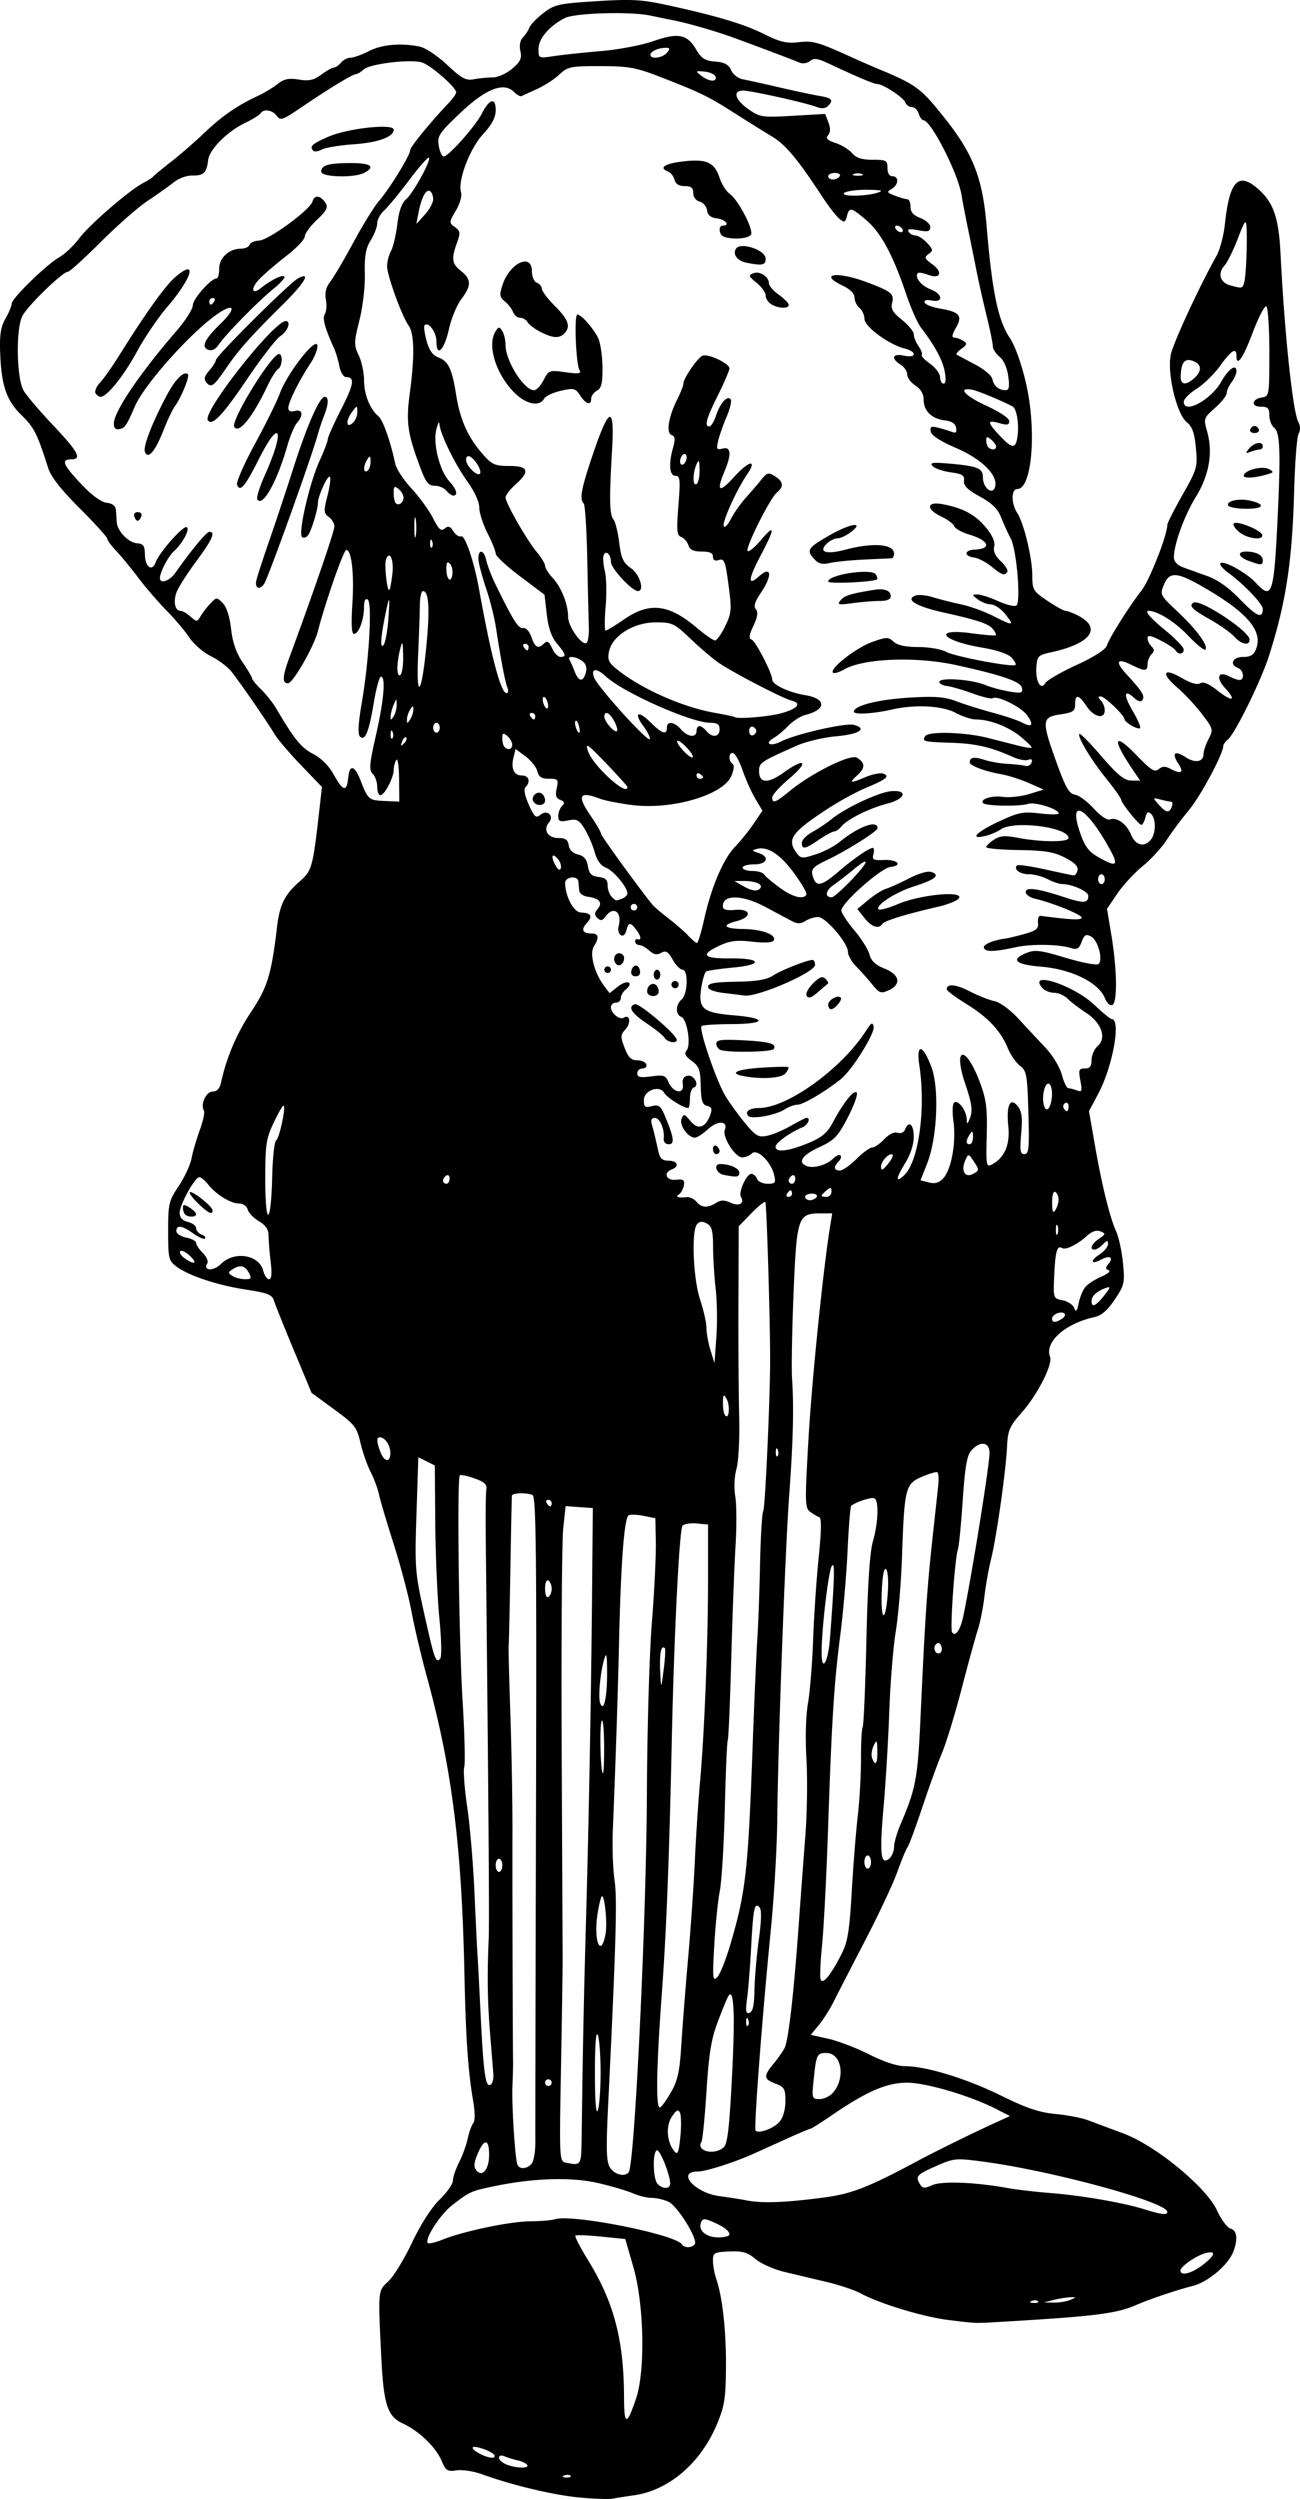 <svg xmlns="http://www.w3.org/2000/svg" version="1.0" viewBox="0 0 394.89 758.98"><path d="M176.076 758.531c-7.88-.73-20.585-3.75-29.574-7.04-2.523-.92-6.014-1.46-7.76-1.21-2.833.42-3.325.11-4.591-2.9-1.753-4.15-6.859-9.06-11.816-11.35-4.67-2.16-5.817-5.76-6.536-20.51-.979-20.08-1.015-19.71 2.182-22.67 1.589-1.48 4.825-6.77 7.19-11.76 2.633-5.55 5.871-10.6 8.353-13.02 2.228-2.18 4.052-4.78 4.052-5.79s.845-3.51 1.878-5.55 2.21-5.28 2.615-7.21c.406-1.92 1.162-4.03 1.681-4.67.591-.74.569-3.34-.06-7-1.502-8.73-2.205-18.97-2.599-37.83-.823-39.44-3.795-62.99-11.484-91-1.661-6.05-3.728-14.82-4.595-19.5-.866-4.67-3.297-13.9-5.403-20.5s-4.126-13.42-4.489-15.15c-.363-1.74-1.514-4.83-2.559-6.88-1.044-2.05-2.43-6.03-3.08-8.85-1.085-4.7-1.746-5.53-8.012-10.12l-6.828-5-5.41-13c-2.975-7.15-5.695-13.93-6.045-15.08-.527-1.72-1.977-2.28-8.46-3.27-8.776-1.35-17.401-4.21-21.15-7.02-2.338-1.76-2.5-2.45-2.5-10.75 0-8.33.198-9.18 3.217-13.69 1.769-2.65 3.518-6.43 3.887-8.39.37-1.97 1.495-5.83 2.501-8.59 1.007-2.75 1.578-5.41 1.269-5.91-1.144-1.85.645-5.8 2.626-5.8 1.327 0 2.157-.89 2.565-2.75a62.614 62.614 0 019.144-21.46c4.955-7.42 6.161-11.37 7.873-25.79.808-6.81 2.307-9.82 6.893-13.84 3.78-3.32 3.974-4.05 6.123-23.16l.619-5.5-6.359-6.62c-3.497-3.64-7.129-7.91-8.072-9.5-2.078-3.49-9.867-14.8-12.888-18.71-1.204-1.56-4.059-3.74-6.344-4.86-2.286-1.11-5.249-3.66-6.584-5.66-1.336-2.01-4.463-5.71-6.95-8.23s-6.32-6.97-8.52-9.89c-2.2-2.91-5.237-6.6-6.75-8.2-1.512-1.59-2.75-3.28-2.75-3.75 0-.48-3.764-4.62-8.364-9.22-5.797-5.79-8.751-9.59-9.626-12.36-3.22-10.2-4.254-12.25-7.998-15.87-4.631-4.49-6.177-9.01-6.542-19.13-.193-5.37.188-7.77 1.639-10.31 1.04-1.82 1.891-3.85 1.891-4.53 0-1.58 10.588-11.87 14.5-14.1 1.65-.94 4.345-3.5 5.99-5.7 3.127-4.17 15.209-14.608 19.51-16.854 1.375-.717 2.725-1.59 3-1.939s2.75-2.392 5.5-4.541c2.75-2.148 7.323-6.128 10.162-8.845 5.174-4.95 9.967-8.244 16.146-11.099 1.82-.84 4.464-2.436 5.875-3.547 2.011-1.581 3.419-1.882 6.509-1.388 3.118.499 4.547.184 6.835-1.508 1.59-1.176 3.305-2.138 3.81-2.138s1.478-.675 2.163-1.5 1.995-1.5 2.911-1.5 3.431-.9 5.589-2c3.956-2.017 9.626-2.525 15.366-1.377 1.76.352 5.405 2.768 8.375 5.551 4.442 4.163 5.706 4.843 8.134 4.377 1.581-.303 4.134-.551 5.673-.551 1.563 0 4.179-1.162 5.926-2.632 2.546-2.145 3.016-3.138 2.526-5.376-.38-1.702-.09-3.267.75-4.119.75-.755 1.64-2.113 1.98-3.017.35-.905 2.27-2.902 4.29-4.438 3.37-2.575 4.63-2.855 16.09-3.577 10.5-.662 13.78-.49 21.16 1.112 15.22 3.305 23.56 5.791 29.73 8.867 4.89 2.433 6.86 2.894 10.57 2.476 4.47-.505 5.75-.124 17.43 5.19 1.65.751 4.8 2.118 7 3.039 11.32 4.735 12.62 5.704 19.9 14.846 8.63 10.845 11.51 18.245 12.71 32.629 1.68 20.179 3.49 28.889 7.12 34.209 1.46 2.15 3.48 7.78 4.79 13.38 3.37 14.36 1.94 32.41-2.56 32.41-1.9 0-1.92 4.36-.03 7.29 2.04 3.16 4.57 13.71 4.57 19.03 0 4.27.27 4.72 4.55 7.61 2.5 1.69 5 3.07 5.55 3.07s2.27.66 3.83 1.46c7.37 3.82 3.8 8.56-8.43 11.18-3.66.79-4.02 1.15-4.26 4.36-.33 4.37 1.31 7.33 2.72 4.94.51-.86 4.79-3.34 9.5-5.5 5.3-2.44 8.79-4.67 9.17-5.86.76-2.38 6.71-11.84 10.54-16.74 2.44-3.12 7.83-16.83 7.83-19.9 0-.56 2.08-4.67 4.62-9.16 4.43-7.8 4.6-8.4 4.08-14.19-.42-4.57-1.08-6.48-2.72-7.8-3.17-2.58-6.14-15.13-4.89-20.71.85-3.75 8.79-20.9 13.86-29.89 1.03-1.83 2.17-6.1 2.53-9.505 1.4-13.127 4-16.03 9.88-11.01 4.87 4.155 6.49 8.763 7.05 19.985 1.18 23.89 3.71 47.84 5.39 50.97.65 1.22.69 2.53.09 3.59-.51.92-1.12 8.79-1.36 17.48-.58 21.41-2.5 33.92-7.66 50.05-2.43 7.56-10.26 23.5-12.45 25.32-.78.64-1.42 1.54-1.42 1.98 0 2.38-6.82 15.13-10.41 19.45-2.28 2.75-5.34 6.86-6.8 9.13s-4.72 5.82-7.25 7.89c-2.52 2.07-6 5.83-7.72 8.37l-3.13 4.61 1.33 8c1.76 10.56 1.87 20.69.24 21.24-.69.23-1.66-.66-2.16-1.98-1.83-4.81-10.11-8.92-19.52-9.69-7.65-.63-9.3-2.11-4.54-4.09 2.76-1.14 4.17-.97 12.18 1.42 5.15 1.54 9.44 2.34 9.93 1.85 1.38-1.38-.23-7.22-2.29-8.33-1.55-.83-2.05-.55-2.87 1.61-.8 2.1-1.42 2.47-3.2 1.9-3.72-1.18-12.05-1.31-16.79-.27-6.51 1.44-9.25 1.49-9.7.21-.35-1.02 2.66-2.31 6.7-2.87.82-.11 3.4-.74 5.73-1.39 3.48-.97 4.19-1.57 4-3.39-.13-1.22.22-2.16.77-2.09 9.05 1.21 12.5 1.37 12.5.56 0-.93-8.86-4.52-14.25-5.77-1.51-.35-2.75-1.25-2.75-2 0-1.61 3.57-1.13 11.97 1.63 5.69 1.86 7.03 1.76 7.03-.51 0-1.34-4.88-3.53-7.9-3.55-.88 0-2.89-.67-4.46-1.5-1.58-.82-4.14-1.49-5.7-1.49-2.7 0-4.75-1.53-3.59-2.68.3-.3 4.05.23 8.35 1.17 4.29.95 8.22 1.78 8.74 1.86.52.09 1.11-.61 1.31-1.55.26-1.17-.94-2.36-3.85-3.85-3.39-1.73-6.16-2.18-14.06-2.3-5.41-.08-9.84-.48-9.84-.88s1.05-1.41 2.33-2.25c1.9-1.24 3.33-1.34 7.64-.52 6.78 1.28 15.03 1.29 15.03.01 0-3.28-16.49-5.42-20.53-2.66-1.08.74-3.21 1.65-4.72 2.02-5.02 1.22-2.85-1.13 4-4.34 6.02-2.82 7.37-3.09 12.5-2.5 3.16.37 5.75.37 5.75.02 0-1.37-7.21-3.62-9.32-2.91-2.43.81-12.72.66-13.57-.2-1.19-1.19 2.58-2.43 5.89-1.94 1.92.28 5.51-.1 7.98-.84l4.47-1.37-4.51-1.99c-2.48-1.1-6.29-2.31-8.47-2.69-4.81-.84-9.47-2.59-9.47-3.56 0-1.57 1.3-1.82 4.33-.82 1.74.58 4.97 1.14 7.17 1.25s4.62.39 5.38.61c.75.23 1.6-.22 1.88-1 .34-.93.01-1.22-.96-.84-.81.31-2.79-.02-4.39-.74-7.06-3.15-11.43-4.17-18.91-4.43-8.61-.29-9.04-.39-8.04-2.01.96-1.55 12.08-1.24 19.04.53 3.3.84 7.56 1.93 9.47 2.41s3.62.73 3.8.55-1.29-1.67-3.27-3.3c-3.72-3.06-9.41-5.26-13.63-5.26-1.32 0-4.08-.9-6.13-2-4.07-2.18-12.23-2.63-19.24-1.05-6.19 1.39-12.04 1.67-11.71.55.54-1.87 7.69-3.59 17.21-4.16 7.56-.44 10.42-.21 14 1.15 2.48.94 7.44 2.5 11.03 3.46 3.6.96 7.57 2.3 8.84 2.98 3.11 1.67 3.72.73 1.48-2.29-1.87-2.52-8.96-6-10.41-5.1-.44.27-3.19-.39-6.12-1.46-2.92-1.07-6.44-2.09-7.82-2.26-1.38-.18-2.38-.77-2.23-1.32.36-1.33 9.89-.65 13.83.99 1.71.71 5.01 1.61 7.35 2 3.74.63 4.2.51 3.89-1.08-.37-1.91-5.85-3.82-19.84-6.9-12.32-2.72-28.26-2.1-34.22 1.32-1.49.86-2.99 1.29-3.33.95-1.16-1.15 6.95-7.53 11.79-9.27 4.47-1.6 4.99-1.61 6.63-.13 1.21 1.1 3.65 1.62 7.55 1.62 3.19 0 6.96.66 8.43 1.46 2.62 1.45 20.26 4.77 21.06 3.97.22-.23-.32-1.23-1.22-2.22-1.02-1.13-4.43-2.28-9.03-3.05-12.4-2.09-15.11-5.99-3.02-4.33 3.77.51 7.04.77 7.25.58.22-.2-.16-1.02-.83-1.83-1.39-1.68-4.34-2.67-15.31-5.14-8.06-1.81-11.42-3.86-8.29-5.06.93-.36 3.34-.14 5.36.49 2.03.63 5.85 1.6 8.5 2.16 2.66.56 7.03 2.13 9.72 3.49 6.24 3.16 6.61 3.12 3.79-.46-1.28-1.62-3.26-2.97-4.39-3s-2.93-.72-4-1.53c-1.81-1.36-1.82-1.47-.14-1.5 1-.01 3.82.89 6.29 2.01 2.46 1.12 4.96 1.74 5.55 1.37 1.46-.9.1-17.1-1.71-20.41-.75-1.37-2.03-4.17-2.83-6.21-1.09-2.76-2.77-4.43-6.54-6.5-3.75-2.07-5-3.31-4.81-4.78.21-1.64-.5-2.09-4.02-2.57-2.35-.32-4.82-1.17-5.5-1.89-1.01-1.07-.06-1.2 5.28-.74 8.39.73 9.99 1.4 9.99 4.18 0 3.06 2.72 5.4 3.61 3.1 1.3-3.41-3.68-8.55-11.61-11.97-4.86-2.09-7.62-3.87-7.85-5.06-.28-1.5.1-1.71 2.16-1.2 1.38.35 3.27.92 4.2 1.28 1.28.49 1.6.19 1.33-1.24-.24-1.26-1.36-2.01-3.35-2.23-3.97-.45-6.49-2.86-6.49-6.21 0-1.81-.84-3.28-2.5-4.37-1.38-.9-2.5-2.42-2.5-3.37 0-.96-.9-2.3-2-2.99-3.06-1.91-2.48-3.49 1-2.73 3.83.84 4.07-1.19.25-2.15-4.79-1.19-12.21-6.64-12.23-8.98-.01-1.17-.7-2.68-1.52-3.37-.82-.68-1.5-2.1-1.5-3.14 0-1.18-1.32-2.52-3.5-3.56-7.64-3.64-1.98-4.53 7.16-1.13 7.51 2.8 8.45 3.56 7.75 6.34-.45 1.77.22 2.91 3.01 5.13 1.97 1.57 3.58 3.55 3.58 4.39s.66 2.47 1.46 3.62c.81 1.15 1.23 2.32.95 2.61-.29.29.85 1.5 2.53 2.7s3.06 3.05 3.06 4.11.47 1.93 1.05 1.93c.66 0 .79-1.34.35-3.66-.65-3.5-3.02-7.87-7.21-13.34-1.05-1.37-3.05-5.87-4.44-10-4.01-11.92-7.69-18.79-12.06-22.537-4.75-4.06-5.27-4.173-6.02-1.298-.5 1.918-.77 2.004-2.29.75-.95-.778-3.35-3.889-5.33-6.914-7.35-11.21-10.99-15.563-15.04-18-2.28-1.375-7.51-4.637-11.61-7.249-7.98-5.08-10.44-6.271-22.9-11.083-6.95-2.686-9.27-3.091-17.71-3.102-9.09-.011-9.89.155-12.5 2.589-1.54 1.431-4.59 3.407-6.79 4.391-2.2.985-4.3 1.944-4.67 2.131-.37.188-1.386-.376-2.263-1.254-3.133-3.132-8.568-1.006-16.352 6.394-6.446 6.128-6.986 6.953-6.509 9.933.287 1.787.964 3.25 1.506 3.25 1.463 0 9.639-9.2 11.592-13.043 2.292-4.512 4.196-4.974 4.196-1.018 0 2.211-1.115 4.323-3.871 7.333-4.069 4.443-7.742 14.22-6.644 17.681.322 1.014-.38 3.449-1.58 5.483-2.093 3.547-2.102 3.699-.297 5.019 1.646 1.204 1.719 1.754.626 4.774-1.77 4.9-1.552 6.38 1.266 8.59 3.139 2.47 3.152 4.46.052 8.52-1.346 1.77-3.035 5.86-3.754 9.1-1.42 6.4-3.798 8.76-3.798 3.77 0-2.8-2.415-6.13-3.59-4.95-.298.3-.039 2.4.575 4.68.771 2.87 1.853 4.43 3.505 5.06 3.166 1.2 4.213 3.38 5.505 11.47 1.215 7.6 3.568 12.82 8.115 18 2.752 3.14 3.642 3.53 7.994 3.53 5.866 0 6.416 1.63 1.896 5.66-1.65 1.47-3 3.23-3 3.91 0 1.7 6.48 13.02 9.52 16.63 1.36 1.63 2.48 3.49 2.48 4.14s1.04 2.31 2.32 3.68c2.63 2.84 4.68 8.03 4.68 11.88.01 2.95 4.4 9.02 5.64 7.79.44-.44.74-2.69.65-5-.08-2.3-.3-11.47-.48-20.37-.18-8.89-.66-16.51-1.07-16.91-1.37-1.37-.76-4.57 2.97-15.51 4.85-14.21 6.44-14.39 5.63-.65-.87 14.78-.78 19.52.41 20.97.58.7 1.38 3.88 1.77 7.05.59 4.79 1.2 6.11 3.6 7.81 2.67 1.9 4.17 6.92 2.08 6.92-1.79 0-8.2-6.91-8.2-8.83 0-2.38-1.63-3.78-2.25-1.93-.23.7-.04 2.84.42 4.76.47 1.93.56 6.76.22 10.75s-.34 7.25.02 7.25c.35 0 2.93-1.57 5.73-3.5 7.53-5.18 13.42-4.52 21.66 2.43 2.65 2.24 5.27 4.07 5.82 4.07.54 0 1.93-1.95 3.08-4.32 1.94-3.99 2.02-4.98 1.02-12.52-.95-7.22-1.29-8.11-2.9-7.6-1.23.39-1.82.07-1.82-.99 0-1.12-.98-1.57-3.43-1.57-2.5 0-3.6-.52-4.04-1.91-.33-1.05-1.31-2.18-2.17-2.51-1.34-.51-1.47-1.91-.86-9.59.62-7.88.51-8.99-.89-8.99-1.85 0-2.14-3.66-.7-8.68.69-2.43.58-3.3-.48-3.71-1.73-.66-.96-5.47 1.71-10.82 1.02-2.04 1.86-4.18 1.86-4.76 0-1.62 4.33-7.92 5.84-8.51 1.73-.68 8.16 2.35 8.16 3.84 0 .63-1.57 4.29-3.48 8.14-3.58 7.19-4.21 9.5-2.6 9.5.51 0 1.43-1.54 2.05-3.42 1.26-3.8 3.52-6.22 4.43-4.74.32.52-.26 2.9-1.29 5.3s-2.17 5.66-2.54 7.24c-.6 2.55-.44 2.82 1.38 2.34 2.54-.66 2.73 1.72.55 6.93-2.58 6.18-1.66 6.72 2.9 1.7 4.6-5.07 7.22-5.51 3.89-.66-3.1 4.52-7.49 14.23-7.03 15.57.23.68 1.21-.28 2.17-2.14.96-1.85 3.02-4.78 4.57-6.5 1.55-1.71 3.67-4.19 4.72-5.5 1.71-2.13 2.13-2.23 4.09-1 2.59 1.61 2.78 3.15.6 4.95-2.12 1.76-9.71 16.96-8.88 17.78.36.36 2.18-1.15 4.05-3.35 4.37-5.16 4.32-3.62-.18 4.85-3.67 6.9-3.89 9.3-.58 6.31 3.96-3.58 4.38-.52.68 4.94-1.8 2.65-2.21 4.04-1.47 4.94.74.88.52 2.35-.75 5.02-1.31 2.76-1.46 3.87-.57 4.17 1.22.41 6.29 10.24 6.29 12.18 0 1.51 5.14 3.93 9.98 4.7 6.54 1.05 6.55 4.4.02 6.03-1.38.34-3.65 1.8-5.06 3.24s-3.43 3.13-4.5 3.75c-3 1.75-.99 2.71 2.22 1.06 4.44-2.27 19.59-5.73 22.13-5.05 4.25 1.14 1.6 2.86-5.37 3.47-3.81.33-9.17 1.6-11.92 2.82-10.99 4.87-11.5 5.21-11.5 7.72 0 3.79 2.66 3.94 7.58.4 6.46-4.64 7.65-3.21 1.58 1.91-2.84 2.4-5.16 4.96-5.16 5.7 0 2 .88 1.67 5.4-2 6.76-5.51 18.42-11.26 20.35-10.05 2.53 1.6 2.56 3.03.12 5.3-2.69 2.5-2.29 2.58 2.62.53 2.06-.86 4.44-1.3 5.29-.97 2.04.78.86 1.73-5.45 4.36-2.84 1.19-8.02 4.02-11.5 6.3-10.99 7.2-12.45 9.27-9.45 13.38 1.28 1.75 1.71 1.78 5.75.49 2.4-.76 5.67-2.45 7.25-3.74 5.83-4.76 11.62-6.87 11.62-4.24 0 .91-9.32 6.8-15.25 9.62-4.8 2.29-5.24 2.91-4.14 5.78.93 2.44 2.72 1.91 7.5-2.2 4.53-3.91 9.33-7.22 10.47-7.22.36 0 .43.87.15 1.93-.44 1.66-.01 1.9 3.13 1.75 4.18-.21 5.97 1.67 2.03 2.12-2.9.34-14.89 10.98-14.89 13.21 0 .75 1.78 3.47 3.95 6.04 2.17 2.58 4.25 5.9 4.62 7.38.48 1.9 1.81 3.14 4.55 4.24 4.63 1.85 5.19 4.77 1.26 6.57-2.37 1.08-2.84.91-5.02-1.78-1.32-1.63-3.52-4.09-4.88-5.47s-2.48-3.36-2.48-4.4c0-2.7-6.76-10.59-9.08-10.59-1.07 0-2.81.54-3.86 1.2-1.49.92-2.43.92-4.24-.04-1.27-.68-4.8-2.56-7.82-4.18-7.05-3.78-13-3.91-13-.3 0 1.09.97 1.39 3.75 1.15 4.82-.41 5.2 2.17.5 3.39-4.85 1.25-3.93 2.34 2.05 2.42 5.68.08 10.16 1.8 9.12 3.5-.41.65-2.81.78-6.51.35-4.63-.54-6.7-.29-9.86 1.17-6.03 2.78-5.08 3.98 3.1 3.9 9.73-.08 10.27 1.93.76 2.81-3.94.37-7.53.9-7.98 1.17-.45.28-1.12 2.56-1.5 5.07-.94 6.29.47 7.46 9.99 8.25 10.32.87 9.74 2.64-.87 2.66-4.63.01-8.69.28-9.01.61-.91.91 4.56 16.89 7.32 21.37 1.36 2.2 4.08 5.93 6.04 8.28 3.15 3.77 3.92 4.2 6.59 3.65 1.65-.34 4.89-1.71 7.19-3.03s4.43-2.4 4.75-2.4c1.32 0 .43 2.12-1.18 2.82-3.99 1.71-8.24 4.76-8.24 5.93-.01 1.85 3.79 1.44 9.84-1.05 4.22-1.74 5.81-3.06 7.51-6.23 3.3-6.17 6.39-10.05 7.29-9.16.44.45-.76 3.82-2.67 7.5-3.09 5.94-4.07 6.96-8.73 9.11-5.2 2.4-6.65 4.61-3.75 5.72 2.08.8 6.04-.32 7.98-2.26.89-.89 1.9-1.33 2.25-.98s.1 1.17-.55 1.82c-1.62 1.62-1.48 2.78.35 2.78.85 0 3.11-1.57 5.04-3.5 1.92-1.92 4.08-3.5 4.79-3.5s2.35-1.13 3.65-2.51c1.43-1.52 3.02-2.3 4.05-1.97 1 .32 1.95-.1 2.29-.99 1.1-2.85 2.65-1.55 2.64 2.22 0 2.23-1 5.37-2.46 7.75-2.99 4.85-3.21 6.43-.57 4.04 4.47-4.04 6.74-20.02 4.74-33.39-1.03-6.89.98-6.66 3.66.43 2.42 6.42 1.76 21.51-1.29 29.24l-2.03 5.15 2.57.65c1.83.46 3.08.1 4.32-1.24 2.47-2.65 3.98-10.92 3.13-17.18-.43-3.18-.32-5.54.26-5.9 1.27-.78 3.66 2.49 3.76 5.14.06 1.7.25 1.59 1.07-.64.77-2.12.45-4.3-1.48-10-3.93-11.61.1-12.12 4.42-.57 1.93 5.16 2.27 7.8 2.07 16.03-.23 9.41-.16 9.81 1.66 8.84 3.78-2.02 5.47-6.03 4.89-11.59-.66-6.39.58-8.96 2.9-6.01 1.21 1.54 1.44 3.45 1.02 8.25-.46 5.22-.3 6.25.99 6.25 1.34 0 1.5-1.73 1.19-12.58-.33-11.52-.54-12.71-2.55-14.25-1.2-.92-2.86-3.3-3.68-5.3-2.22-5.35-6.01-9.39-12.66-13.5-3.25-2.01-5.92-4-5.92-4.43 0-1.79 2.79-1.53 7 .64 2.48 1.28 5.83 2.61 7.45 2.95 1.72.35 4.75 2.56 7.27 5.29 2.38 2.57 6.08 6.54 8.23 8.82 2.21 2.33 4.39 5.92 5.02 8.25.61 2.26 1.5 4.11 1.99 4.11.48 0 1.65.3 2.6.66 1.51.58 1.64.2 1.04-3-.61-3.24-.46-3.66 1.35-3.66 1.54 0 2.05-.65 2.05-2.59 0-1.42.85-3.34 1.88-4.25 2.78-2.44 1.15-7.02-3.61-10.12-2.07-1.35-4.58-3.27-5.56-4.25s-2.84-1.79-4.13-1.79c-1.28 0-2.9-.69-3.6-1.52-4.42-5.33 9.53-.79 15.8 5.14 2.56 2.41 4.95 4.38 5.33 4.38 2.93 0 .33 14.41-4.11 22.73l-2.78 5.23 1.79 10.27c2.13 12.26 4.57 22.14 6.49 26.32.77 1.68 1.69 5.95 2.04 9.5.6 6.07.45 6.72-2.5 11.13-2.27 3.38-4.03 4.88-6.34 5.38-8.77 1.93-15.02 7.56-13.31 12.01.88 2.29-3.77 11.44-8.6 16.93-3.72 4.23-4.22 5.39-4.46 10.38-.37 7.57-3.18 27.33-4.85 34.12-.75 3.03-1.66 8.2-2.04 11.5s-1.28 7.8-2 10-2.92 10.23-4.9 17.84c-1.97 7.61-4.65 16.38-5.95 19.5-1.31 3.11-4.01 10.58-6.02 16.6-2 6.02-4 11.42-4.44 12s-1.85 3.99-3.13 7.56c-1.27 3.58-5.71 13.03-9.86 21-4.14 7.98-8.43 16.3-9.52 18.5s-3.09 5.35-4.45 7l-2.46 3 5.36 1.19c2.95.66 8.53 2.8 12.4 4.76 4.37 2.21 8.45 3.56 10.8 3.56 6.41-.01 18.77 3.77 29.23 8.94 7.67 3.79 11.52 5.09 16.5 5.57 3.58.34 8.08 1.21 10 1.94 1.92.72 6.71 2.51 10.63 3.97 9.89 3.68 25.23 16.3 28.51 23.46 1.26 2.75 3.1 5.2 4.08 5.46 1.96.51 2.29 3.19.85 6.97-1.54 4.04-7.68 9.25-12.29 10.42-4.99 1.27-13 3.97-17.28 5.83-5.94 2.57-12.35 3.39-39.5 5-9.8.59-8.48.62-17.5-.47-7.5-.91-20.78-4.93-26.5-8.02-1.92-1.04-6.65-2.63-10.5-3.54s-9.6-2.28-12.79-3.04c-3.18-.76-7.13-2.52-8.78-3.9-2.43-2.05-3.92-2.48-7.96-2.31-4.63.2-4.97.39-4.97 2.81 0 1.43.45 3.91.99 5.5 1.9 5.53 3.05 15.95 2.96 26.86-.08 9.52-.44 11.81-2.77 17.36-4.93 11.76-14.63 20.05-25.18 21.52-2.48.35-5.4.81-6.5 1.02-1.1.22-5.6.06-10-.35zm-2.77-6.61c-.33-.34-1.2-.37-1.92-.08-.8.32-.56.55.61.6 1.05.05 1.64-.19 1.31-.52zm-13.16-3.28c-.3-.48-1.56-1.1-2.805-1.37-1.246-.27-3.052-.82-4.015-1.23-1.073-.45-1.75-.29-1.75.41 0 .62 1.013 1.54 2.25 2.04 2.936 1.18 7.02 1.28 6.32.15zm-10.009-3.02c-.767-1.24-6.561-3.18-6.561-2.2 0 .91 3.866 2.93 5.809 3.03.72.04 1.058-.33.752-.83zm43.059-17.1c2.87-8.47 2.46-28.64-.81-40l-2.45-8.5-7.35-.74c-4.05-.41-7.57-.54-7.81-.29-.25.25 1.56 3.73 4.02 7.74 7.72 12.59 10.72 24.08 10.76 41.24.02 8.81.8 8.92 3.64.55zm122.11-29.6c-.33-.34-1.2-.37-1.92-.08-.8.32-.56.55.61.6 1.05.05 1.64-.19 1.31-.52zm9.77-.4c2-.86 2-.86 0-.81-1.1.03-3.35.39-5 .81l-3 .76 3 .05c1.65.03 3.9-.34 5-.81zm40.16-10.55c3.86-2.95 4.32-4.51 1.09-3.7-2.83.7-7.75 4.08-7.75 5.32 0 1.74 3.3.94 6.66-1.62zm-154.19-6.41c.98-1.58-5.29-11.64-8.02-12.88-1.4-.64-3.69-1.16-5.1-1.16-1.4 0-3.97-.63-5.7-1.39-1.73-.77-6.5-2.17-10.6-3.12-8.13-1.87-19.66-1.51-31.654 1-6.952 1.45-7.317 1.62-12.684 5.79-3.622 2.82-8.432 10.33-7.323 11.44.29.29 2.265-.16 4.389-1.01 6.496-2.6 20.399-5.52 26.572-5.58 3.21-.03 6.68-.32 7.71-.65 5.15-1.63 36.65 4.63 38.53 7.67.71 1.15 3.15 1.08 3.88-.11zm10.53-2.92c0-1.11-1.75-2.41-5.28-3.92-2.32-.99-2.89-.93-3.37.32-.9 2.37 1.58 4.48 5.27 4.48 1.86 0 3.38-.39 3.38-.88zm133-6.87c-.02-2.95-35.14-12.52-56.05-15.27-8.21-1.08-8.78-1.03-14.25 1.39-5.87 2.6-6.31 3.11-4.76 5.57.76 1.2 1.38 1.23 3.66.2 2.85-1.3 12.95-.92 22.9.87 2.75.49 8.6 1.18 13 1.52 9.42.74 22.17 2.94 28.5 4.93 5.23 1.63 7 1.84 7 .79zm-104.15-4.38c8.25-1.09 13.42-3.11 28.15-11 5.77-3.09 16.48-8.36 23.85-11.73l4.36-1.99-4.29-2.19c-7.85-4-21.17-7.93-26.92-7.94-6.18-.01-12.21 2.58-22.7 9.75-3.4 2.33-6.41 4.23-6.68 4.23-.26 0-3.55 1.39-7.3 3.08-3.75 1.7-8.31 3.75-10.12 4.57-5.7 2.57-14.42 5.35-16.8 5.35-6.66 0-.92 6.51 6.6 7.48 2.48.32 6.3.92 8.5 1.34 4.68.88 11.74.59 23.35-.95zm-46.85-4.19c0-2.7-3.22-10.66-4.09-10.12-1.34.82-1.11 8.84.29 10.24 1.6 1.6 3.8 1.53 3.8-.12zm-55-8.8c0-4.87-1.514-4.98-3.494-.24-1.15 2.75-1.243 3.97-.38 5.01 1.825 2.2 3.874-.32 3.874-4.77zm42.43 5.24c1.81-2.93 5.35-77.07 5.5-115.12.08-18.97.75-42.15 1.49-51.5.75-9.35 1.29-20.36 1.22-24.46l-.14-7.46-3.41-.69c-1.88-.39-3.96-.49-4.64-.23-1.39.53-2.42 13.97-2.99 38.92-.34 15.23-1.03 36.04-1.87 56.42-.22 5.23.01 12.2.51 15.5.84 5.61.46 19.05-1.95 68.5-.65 13.2-.54 16.95.54 18.75 1.35 2.24 4.7 3.04 5.74 1.37zm-29.5-2.53c.65-.78 1.15-3.82 1.11-6.75-.03-2.94.06-48.2.2-100.58.21-78.56.03-95.33-1.07-95.75-2.01-.77-6.159-.61-6.253.24-.046.41-.255 10.65-.464 22.75-.21 12.1-.444 22.45-.521 23-.078.55.163 10 .534 21 .372 11 .652 26.98.624 35.5-.05 14.88.083 65.36.183 69.5.027 1.1-.058 4.48-.189 7.5-.239 5.53.741 21.42 1.465 23.75.521 1.68 2.931 1.59 4.381-.16zm15.19-8.84c.33-25.9.65-41.61 1.33-65.75.87-30.81 1.57-68.89 1.85-101.5l.2-23-4.13-.3-4.13-.3-.73 6.8c-.4 3.74-.61 33.58-.47 66.3.15 32.73.28 61.75.29 64.5s-.21 17.69-.5 33.2c-.51 28.02-.5 28.21 1.58 28.62 4.66.92 4.59 1.05 4.71-8.57zm29.84-6.65c-.54-1.08-1.12-.78-2.46 1.26-1.88 2.87-1.53 7.68.76 10.46 1.03 1.25 1.34.5 1.83-4.41.32-3.25.26-6.54-.13-7.31zm13.2 10.65c1.24-1 1.77-5.36 2.61-21.48.99-18.88.61-27.32-1.1-24.54-.4.64-1.84 4.15-3.22 7.82-1.98 5.26-2.7 9.68-3.42 21.06-.51 7.92-1.19 14.85-1.53 15.39-1.7 2.75 3.69 4.16 6.66 1.75zm17.09-7.9c1.06-1.25 1.75-3.72 1.75-6.24 0-3.72-.33-4.29-3-5.3-3.62-1.37-3.72-2.29-.65-5.98 1.29-1.56 2.82-3.73 3.39-4.83 1.18-2.28 2.79-16.34 4.31-37.5.57-7.97 1.47-20.12 2.01-27 .53-6.87.68-17.31.33-23.19-.38-6.38-.2-13.23.46-17 .61-3.47 1.31-12.16 1.57-19.31.25-7.15 1.01-18.37 1.68-24.94.83-8.07.9-12.06.21-12.29-.57-.19-1.81-.91-2.76-1.61-1.63-1.19-1.66-2.66-.54-22.22 1.03-17.85 4.5-51.9 6.6-64.69l.61-3.75h-3.61c-6.8 0-7.18 1.12-8.13 24.09-.46 11.22-.67 22.89-.47 25.91.6 8.77.34 19.39-.85 35.5-1.23 16.68-3.41 75.77-3.64 99-.09 8.25-.96 23.1-1.94 33-2.66 26.89-5.21 60.53-4.64 61.1 1 1 5.6-.73 7.31-2.75zm-54.39-14.85c0-5.22-.39-10.4-.86-11.5-.54-1.25-.86 3.09-.86 11.5s.32 12.75.86 11.5c.47-1.1.86-6.27.86-11.5zm21.51 5.7c1.89-3.3 2.52-6.22 2.98-13.7.32-5.22 1.25-17.15 2.07-26.5.83-9.35 1.76-22.85 2.08-30 .33-7.15 1.02-17.72 1.54-23.5 1.36-15.01 2.46-42.8 2.46-62v-16.5l-3.38-.32c-1.85-.18-3.82.12-4.37.67-.95.95-2.57 33.16-3.26 65.15-.78 36.1-1.66 58.35-3.02 76.84-1.71 23.34-1.88 35.53-.48 34.67.54-.34 2.07-2.5 3.38-4.81zm48.96.49c4.03-4.45 2.82-12.19-1.9-12.19-2.85 0-3.05.42-3.86 8.25-.57 5.54-.5 5.75 1.77 5.75 1.29 0 3.09-.82 3.99-1.81zm-103.05-5.79c-.12-1.59-.566-7.17-.991-12.4-.788-9.69-.907-17.8-.419-28.5.229-5.01-.026-39.72-.899-122.5-.072-6.87.017-13.32.198-14.32.244-1.35-.704-2.18-3.632-3.2-2.179-.77-4.174-1.18-4.435-.92-.889.89-.292 49.9.832 68.31.617 10.11.848 19.24.514 20.29s.072 6.51.901 12.13c.829 5.61 1.827 17.41 2.216 26.21s.805 17.35.924 19 .521 9.3.893 17c.886 18.32 1.467 22.72 2.937 22.21.649-.22 1.082-1.71.961-3.31zm17.719 2.6c0-.55-.45-1-1-1s-1 .45-1 1 .45 1 1 1 1-.45 1-1zm59.68-19.19c-.32-.79-.55-.56-.6.61-.04 1.05.19 1.64.52 1.31.34-.33.37-1.19.08-1.92zm1.92-8.9c.06-3.52.65-10.41 1.32-15.29.83-6.11.89-9.21.18-9.92-1.5-1.5-1.86.29-2.51 12.3-.31 5.78-.86 12.7-1.22 15.38-.53 3.93-.39 4.79.74 4.41.98-.33 1.42-2.36 1.49-6.88zm26.42-10.91c1.9-3.74 2.43-6.93 3.13-19 .46-7.97 1.29-18.32 1.83-23 .55-4.67.99-12.46.98-17.29-.02-4.83.22-9.19.51-9.67.3-.48.81-12.28 1.13-26.21.39-17.22 1.03-26.91 1.99-30.26 1.61-5.62 1.85-12.18.48-13.02-.77-.48-5.41.98-7.07 2.23-.28.21-.77 6.31-1.11 13.55-.33 7.24-1.32 18.81-2.21 25.69-1.93 15.01-2.57 25.21-3.74 59.48-.49 14.3-1.31 30.02-1.82 34.93-.5 4.92-.69 9.53-.41 10.25.63 1.65 3.07-1.32 6.31-7.68zm-33.73-3c4.68-15.97 5.37-22.07 6.75-60 .51-14.02 1.16-28.87 1.44-33 .28-4.12.65-14.26.82-22.53.17-8.26.61-15.51.98-16.11.57-.93 2.08-34.07 2.08-45.86 0-12.75-1.06-47.53-1.46-47.93-.26-.27-2.19 1.28-4.28 3.43l-3.8 3.92-.08 22.79c-.05 12.53.05 28.19.22 34.79.17 6.78-.18 13.76-.81 16.04-.66 2.38-.81 5.84-.38 8.38.41 2.38.45 9.11.09 14.95-.36 5.85-.95 21.4-1.31 34.56-.36 13.17-.84 24.23-1.06 24.59-.22.35-.62 9.61-.89 20.56-.26 10.96-.95 22.31-1.53 25.23-.57 2.93-1.33 10.35-1.68 16.5-.57 10.01-.47 11.03.89 9.69.83-.82 2.64-5.32 4.01-10zm-37.94-3c.64-3.22-.27-12.41-1.15-11.54-.28.29-.85 2.66-1.26 5.28-1.26 8.06.92 13.72 2.41 6.26zm-31.35-21c0-1.1-.45-2-1-2s-1 .9-1 2 .45 2 1 2 1-.9 1-2zm112-1c0-1.1-.45-2-1-2s-1 .9-1 2 .45 2 1 2 1-.9 1-2zm7-4.54c0-1.26.88-4.33 1.94-6.83 4.69-10.93 5.26-14.01 6.11-32.63 1.34-29.55 1.94-38.65 3.49-53 .81-7.42 1.65-15.19 1.87-17.25s.1-3.92-.26-4.12c-.36-.21-2.5.42-4.76 1.4-4.94 2.13-5.25 3.39-5.98 24.47-.27 7.7-1.12 17.83-1.89 22.5-.77 4.68-1.65 15.48-1.95 24-.3 8.53-1.08 21.6-1.73 29.06-1.28 14.46-.9 18.06 1.67 15.93.82-.68 1.49-2.27 1.49-3.53zm-88.07-31.21c-.04-4.81-.38-7.99-.75-7.06-.7 1.75-.34 15.81.4 15.81.23 0 .39-3.94.35-8.75zm83 2c-.06-3.37-.17-3.53-1.13-1.55-.58 1.2-.79 2.89-.46 3.75 1.01 2.63 1.66 1.73 1.59-2.2zm-82.09-23.75c-.01-5.47-.2-6.37-.87-4.14-1.22 4.09-1.9 11.65-1.21 13.46 1.07 2.79 2.1-1.82 2.08-9.32zm17.56-7.42c-1.2-1.24-1.73 1.76-1.39 7.92.25 4.48.26 4.47 1.02-1.5.43-3.3.59-6.19.37-6.42zm50.16-3.17c1.39-18.52 1.51-23.36.55-21.85-1.04 1.63-3.11 19.13-3.11 26.25 0 6.47 2 3.04 2.56-4.4zm-118.67-5.96c-.613-6.3-1.176-19.31-1.252-28.92l-.137-17.47-2.5-1.25-2.5-1.25-.564 17.22c-.539 16.43-.432 17.82 2.332 30.2 3.145 14.09 3.513 15.14 4.846 13.81.518-.52.424-5.67-.225-12.34zm152.43 8.45c-.38-1-.93-1.19-1.57-.55-1.14 1.14-.03 3.44 1.28 2.64.48-.31.62-1.24.29-2.09zm6.72-9.07c2.64-12.7 7.96-45.83 7.96-49.58 0-3.35-2.79-3.75-5.47-.79-1.39 1.55-1.96 4.8-2.67 15.25-.49 7.31-1.14 13.97-1.45 14.79-.91 2.48-2.45 24.12-1.79 25.19.98 1.59 2.53-.62 3.42-4.86zm-22.89-7.83c.19-3.37-.09-6.22-.65-6.5-.62-.31-1.09 2.58-1.25 7.5-.28 9.28 1.34 8.43 1.9-1zm-102.15-.5c0-1.03-.45-2.16-1-2.5-.58-.36-1 .68-1 2.5s.42 2.86 1 2.5c.55-.34 1-1.46 1-2.5zm0-26c0-.55-.48-1-1.06-1s-.78.45-.44 1 .82 1 1.06 1 .44-.45.44-1zm-49-15.3c0-2.27-1.651-4.7-3.2-4.7-1.061 0-1.009 1.32.175 4.44 1.213 3.18 3.025 3.34 3.025.26zm117.68-.89c-.32-.79-.55-.56-.6.61-.04 1.05.19 1.64.52 1.31.34-.33.37-1.19.08-1.92zm-15.58-15.53c-.88-1.51-1.04-1.31-1.07 1.3-.02 1.7.31 3.43.72 3.85 1.19 1.21 1.49-3.19.35-5.15zm-3.27-33.28c-.42-3.57-.78-9.3-.8-12.71-.02-5.06-.38-6.41-1.92-7.23-1.37-.73-2.2-.66-2.97.27-1.75 2.12-1.15 16.52.96 22.89 1.05 3.14 1.9 6.97 1.91 8.5 0 1.53.55 4.58 1.22 6.78l1.23 4 .57-8c.31-4.4.22-10.92-.2-14.5zm105.14 9.04c.81-.51 1.17-1.24.79-1.61-.91-.91-3.76.25-3.76 1.54 0 1.27 1.04 1.29 2.97.07zm7.15-9.69c.76-.91 2.96-2.33 4.88-3.15s2.92-1.69 2.21-1.94c-1-.35-1.03-.77-.11-1.88 1.66-2 .49-2.77-2.1-1.38-3.16 1.69-3.63.46-.59-1.53 1.43-.94 2.59-2.35 2.59-3.16 0-1.22-.25-1.2-1.57.12-.87.86-1.99 1.57-2.5 1.57-1.67 0-.98-1.72 1.32-3.28 2.07-1.41 2.11-1.59.45-2.25-1.18-.47-2.56-.03-4 1.28-2.97 2.7-6.54 4.47-7.65 3.78-1.51-.93-2.07.99-2.39 8.31-.31 6.97-.3 6.98 2.54 7.55 1.57.31 3.15 1.37 3.53 2.34.53 1.38.83 1.05 1.35-1.47.37-1.79 1.28-3.99 2.04-4.91zm5.7 2.6c1.98-2.5 2.05-2.85.5-2.29-2.74.98-4.32 2.43-4.32 3.96 0 2.12 1.27 1.56 3.82-1.67zm-259.82-6.95c-1.175-2.19-2.699-2.49-5-.98-1.333.87-1.333 1.09 0 1.97.825.54 2.528.99 3.785 1 1.977.01 2.141-.26 1.215-1.99zm6.648-3.25c-.347-2.89-.635-6.46-.639-7.94-.006-1.92-.858-3.2-2.938-4.43-1.611-.95-3.143-2.55-3.406-3.55-.274-1.05-1.386-1.83-2.607-1.83-2.556 0-6.875-2.64-9.38-5.74-1.003-1.24-2.221-2.26-2.708-2.26-1.345 0-5.97 8.38-5.97 10.82 0 1.45.806 2.34 2.5 2.77 1.375.35 2.5 1.21 2.5 1.91 0 .71.74 1.57 1.643 1.92.904.34 1.38.89 1.058 1.21-.322.33-1.919-.36-3.548-1.52-3.426-2.44-5.153-2.69-5.153-.73 0 .75 1.35 1.64 3 1.97s3 1.06 3 1.63c0 .56.916 1.94 2.037 3.06 1.12 1.12 1.737 2.52 1.371 3.11-1.434 2.32 1.86 2.49 4.137.22 4.062-4.07 11.622-2.83 12.86 2.1.349 1.39 1.138 2.53 1.754 2.53.765 0 .92-1.66.49-5.25zm-25.981-14.42c-.367-.36-.667-1.27-.667-2 0-1.1.373-1.11 2-.1 1.1.69 2 1.59 2 2.01 0 .94-2.422 1.01-3.333.09zm3.884-3.4c-1.622-1.58-2.733-3.08-2.47-3.34.65-.65 6.92 4.32 6.92 5.48 0 1.52-1.327.88-4.45-2.14zm-2.428 15.97c-1.24-1.16-2.562-1.79-2.937-1.42-.375.38.19 1.32 1.257 2.1 2.983 2.18 4.216 1.68 1.68-.68zm263.54-9.15c-.28-.69-.5-.12-.5 1.25 0 1.38.22 1.94.5 1.25s.28-1.81 0-2.5zm-238.56-14.75c.136-5.77.667-10.78 1.18-11.12.979-.66 3.009-9.92 2.324-10.61-.22-.22-1.57 2.08-3.001 5.1-2.345 4.96-2.603 6.67-2.603 17.27 0 14.7 1.75 14.16 2.1-.64zm238.88 6.81c.01-.93-.43-1.97-.98-2.31-.6-.37-.99.9-.98 3.19.01 2.83.26 3.42.98 2.31.53-.82.98-2.26.98-3.19zm-104.04 1c1.46-.91 2.51-.92 4.45-.04 2.6 1.18 4.32.19 3.1-1.79-.85-1.37 1.69-6.98 3.15-6.98.63 0 1.41.68 1.72 1.5.32.83 1.77 1.5 3.22 1.5 2.37 0 2.57-.27 1.97-2.75-.98-4-5.17-8.03-6.74-6.46-.66.66-1.98 1.21-2.93 1.21-2.17 0-6.11-6.24-5.29-8.38 1.07-2.78-2.19-2.89-5.12-.18-1.52 1.41-3.3 2.56-3.96 2.56-2.11 0-4.8-3.79-4.06-5.71.64-1.63.88-1.57 2.7.66 2.27 2.79 4.55 2.09 6.01-1.84.66-1.8.46-2.4-.95-2.77-1.45-.37-1.83-1.59-1.93-6.11-.12-4.85-.5-5.92-2.74-7.55-1.94-1.41-2.34-2.22-1.54-3.18 1.4-1.68.14-9.51-1.64-10.19-1.81-.7-1.73-3.76.14-5.31 1.85-1.54 2.06-9 .25-9.01-.69 0-2.03-1.37-2.99-3.05-1.4-2.48-2.07-2.87-3.5-2.07-1.29.73-2.25.54-3.6-.68-1.01-.91-2.36-1.67-3-1.68-.64 0-1.23-.46-1.31-1.01s.25-.89.75-.75c1.28.36 1.06-.95-.49-3-1.73-2.27-2.26-2.21-2.93.35-.33 1.27-1.01 1.82-1.7 1.39-.63-.39-.92-1.61-.64-2.7 1.12-4.26-1.51-6.3-3.91-3.04-1.01 1.37-1.56 1.49-2.52.54-.97-.95-.95-1.54.09-2.79 1.57-1.89.5-3.2-3-3.66-1.38-.19-2.56-1.01-2.63-1.84-.08-.82-.19-2.06-.25-2.75-.19-2-4.13-1.52-4.04.5.18 4.24 2.62 8.75 4.79 8.87 3.16.16 3.69 1.11 1.79 3.21-1.84 2.03-1.29 3.17 1.51 3.17 2.12 0 2.32 1.24.64 3.93-1.36 2.19.15 8.03 3.08 11.92l1.7 2.26 2.64-2.07c2.73-2.15 4.89-1.22 2.26.97-.82.68-1.49 1.86-1.49 2.61 0 .76-.68 1.38-1.5 1.38s-1.5.62-1.5 1.38c0 1.8 2.64 3.96 3.89 3.19 1.85-1.15 2.3 1.57.57 3.48-1.58 1.74-1.61 2.28-.3 5.69 1.1 2.88 1.99 3.76 3.8 3.76 1.3 0 2.55.56 2.79 1.25.23.69-.3 1.25-1.17 1.25s-1.58.67-1.58 1.48c0 1.17.91 1.36 4.25.91 3.77-.51 4.36-.31 5.25 1.76 1.4 3.27 4.77 3.82 4.33.71-.23-1.57.23-2.42 1.42-2.66 1.99-.39 3.79 2.95 1.93 3.57-.65.22-1.18 1.71-1.18 3.31 0 1.61-.25 2.92-.55 2.92-1.42 0-6.45-3.17-7.23-4.56-1.41-2.53-6.22-.84-6.22 2.19 0 2.06.36 2.32 2.45 1.79 2.11-.53 2.66-.1 4.03 3.18 2.69 6.45 2.94 8.4 1.07 8.4-.99 0-1.61-.71-1.51-1.75.28-2.9-1.18-6.25-2.72-6.25-.98 0-1.27.66-.89 2 .59 2.09.97 3.65 2 8.25.46 2.1 1.2 2.75 3.09 2.75 2.72 0 3.36 1.73.98 2.64-2.7 1.04-1.74 3.46 1.25 3.15 2.27-.24 2.69.06 2.4 1.71-.19 1.1-.87 2.33-1.5 2.74-1.21.77-.26 1.1 2.45.84.88-.08 2.17.54 2.87 1.38 1.53 1.85 3.39 1.96 5.97.35zm2.31-8.51c-2.33-.45-3.2-3.31-1-3.29 2.91.04 5.75 1.32 5.75 2.61 0 1.39-.6 1.47-4.75.68zm-3.25-7.86c0-.86.45-1.28 1-.94s1 1.04 1 1.56-.45.94-1 .94-1-.7-1-1.56zm-14.7-33.75c-.44-.72-2.79-2.63-5.22-4.25-4.8-3.19-6.05-5.13-3.84-5.98 1.3-.49 12.76 9.27 12.76 10.87 0 1.2-2.88.71-3.7-.64zm-5.3-14.13c0-2.05 2.07-3.06 3.05-1.49.45.74.6 1.69.33 2.13-.85 1.36-3.38.88-3.38-.64zm7.55-1.47a1.13 1.13 0 01.36-1.54 1.12 1.12 0 011.18 1.9c-.53.32-1.22.16-1.54-.36zm-5.55-3.59c0-.82.45-1.5 1-1.5s1 .68 1 1.5c0 .83-.45 1.5-1 1.5s-1-.67-1-1.5zm-6.82-1.05c.45-2.17 2.22-2.31 2.63-.2.21 1.1-.28 1.75-1.31 1.75-.96 0-1.51-.65-1.32-1.55zm-8.18-.45c0-.55.45-1 1-1s1 .45 1 1-.45 1-1 1-1-.45-1-1zm3.64-1.69c-1.2-1.2-.65-3.31.86-3.31.82 0 1.5.65 1.5 1.44 0 1.67-1.43 2.8-2.36 1.87zm60.86 70.69c.34-.55-.31-1-1.44-1s-2.06.45-2.06 1 .65 1 1.44 1 1.72-.45 2.06-1zm-7.5-1c0-.55-.2-1-.44-1s-.72.45-1.06 1-.14 1 .44 1 1.06-.45 1.06-1zm12-.62c0-1.33-.27-1.4-1.5-.38-.82.69-1.5 1.42-1.5 1.62 0 .21.68.38 1.5.38s1.5-.73 1.5-1.62zm-116-3.94c0-.86-.45-1.28-1-.94s-1 1.04-1 1.56.45.94 1 .94 1-.7 1-1.56zm105 0c0-.86-.45-1.28-1-.94s-1 1.04-1 1.56.45.94 1 .94 1-.7 1-1.56zm54.3-5.11c-1.67-2.54-1.72-2.55-2.63-.52-1.44 3.22-.17 5.53 2.32 4.2 1.92-1.03 1.94-1.19.31-3.68zm-24.75-2.11c-.86-.86-3.55 1.94-3.52 3.65.03 1.26.49 1.09 2.03-.76 1.09-1.32 1.76-2.62 1.49-2.89zm24.43-5.47c-.01-1.82-.2-1.96-.98-.75-1.25 1.94-1.25 3 0 3 .55 0 .99-1.01.98-2.25zm24-12.94c.03-3.61-1.61-4.44-2.41-1.22-.85 3.38.27 7.27 1.52 5.29.49-.76.89-2.59.89-4.07zm5.02 3.63c0-.86-.46-1.27-1.02-.93-.56.35-.75 1.05-.44 1.56.86 1.39 1.46 1.13 1.46-.63zm-110.7-56.69c2.19-9.88 5.84-18.44 9.45-22.15 1.65-1.71 4.19-4.86 5.63-7l2.64-3.9-2.14-3.6c-1.18-1.98-2.91-5.82-3.84-8.54s-2.22-5.12-2.87-5.33c-1.39-.47-1.59 2.39-.23 3.23.57.35.43 1.81-.35 3.66-2.45 5.82-18.01 10.39-30.19 8.86-3.85-.48-8.24-1.35-9.76-1.93-6.37-2.42-7.07-.99-2.64 5.45 1.65 2.4 3 4.74 3 5.21 0 .68 12.59 17.99 15.84 21.79.48.55 2.61 2.35 4.75 4s4.79 3.97 5.9 5.15c1.1 1.17 2.28 2.19 2.61 2.25.32.05 1.31-3.16 2.2-7.15zm-20.3-3.75c0-.55-.45-1-1-1s-1 .45-1 1 .45 1 1 1 1-.45 1-1zm-4.58-2.61c.87-.33 1.58-1.05 1.58-1.59 0-1.88-4.25-6.94-6.57-7.82-1.53-.59-2.69-2.2-3.37-4.69-.57-2.08-1.93-5.24-3.02-7.02-1.73-2.81-2.38-3.15-5.01-2.62-2.53.5-3.03.29-3.03-1.32 0-1.06.53-2.45 1.17-3.1.89-.89.76-1.32-.55-1.82s-1.57-1.36-1.09-3.54c.58-2.66.41-2.87-2.34-2.87-2.26 0-3.11-.55-3.55-2.29-.31-1.25-1.93-3.28-3.58-4.51l-3.015-2.23-.63 2.52c-.858 3.41.114 5.51 2.555 5.51 2.12 0 2.71 1.92 1.08 3.55-.6.6-.23 2.56 1 5.32 1.68 3.74 2.18 4.19 3.5 3.09 2.11-1.75 4.33.28 2.59 2.37-1.83 2.2-.29 4.67 2.9 4.67 2.15 0 2.9.53 3.14 2.21.2 1.39 1.24 2.42 2.82 2.79 1.79.42 2.64 1.42 3 3.55.4 2.32 1.1 3.02 3.25 3.27 2.08.24 2.75.85 2.75 2.55 0 1.23.54 2.77 1.2 3.43 1.4 1.4 1.2 1.37 3.22.59zm-26.97-29.48c-.88-1.41 1.05-3.34 2.46-2.46.6.37 1.09 1.32 1.09 2.11 0 1.68-2.57 1.94-3.55.35zm82.92 28.3c.27-.43-1.4-3.34-3.69-6.47-4.26-5.8-8.08-8.3-11.35-7.43-1.62.42-1.57.56.42 1.2 3.61 1.16 2.78 3.49-1.25 3.49-1.92 0-3.5.45-3.5 1s1.32 1 2.94 1 3.24.48 3.6 1.07c.36.58 2.48 2.38 4.71 4 3.97 2.87 7.15 3.71 8.12 2.14zm13.63-4.4c5.54-5.81 5.89-7.6.62-3.19-1.9 1.58-4.63 3.7-6.06 4.69-2.42 1.69-2.68 3.69-.48 3.69.53 0 3.19-2.34 5.92-5.19zm-27.56 2.3c.7-1.14-1.81-2.12-5.27-2.07l-2.67.03 2.5 1.43c2.91 1.67 4.66 1.86 5.44.61zm104.56-2.61c0-.82-.45-1.5-1-1.5s-1 .68-1 1.5c0 .83.45 1.5 1 1.5s1-.67 1-1.5zm-166.05-6.06c-1.77-2.14-2.33-1.02-.86 1.72.79 1.48 1.4 1.86 1.67 1.05.24-.7-.13-1.95-.81-2.77zm167.36-3.48c-6.94-12.48-12.48-15.4-8.84-4.67 1.42 4.18 2.61 5.8 5.43 7.42 5.83 3.36 6.51 2.81 3.41-2.75zm12.69-2.46c1.57-1.89 1.62-6.28.09-7.81-.87-.87-1.3-.61-1.74 1.08-.32 1.23-.87 2.23-1.22 2.23-.8 0-6.12-6.62-6.17-7.7-.02-.44-2.04-3.27-4.47-6.3-4.68-5.8-8.93-12.89-8.18-13.64.24-.24 3.27 2.84 6.73 6.85 4.89 5.66 6.9 7.3 9.01 7.33l2.71.03-2.39-3.53c-6.36-9.43-5.62-11.37 1.51-3.97 4.18 4.33 5.3 5.03 6.52 4.01 1.08-.89 2.01-.93 3.47-.15 3.35 1.79 4.29 1.24 2.52-1.46-2.15-3.27-1.15-4.2 2.16-2.03 2.91 1.91 5.45 1.46 5.45-.96 0-.87.69-2.91 1.53-4.54 1.49-2.88 1.43-3.11-2.02-7.63-1.95-2.56-5.35-6.19-7.54-8.07-5.06-4.33-4.17-6.13 1.42-2.85 2.75 1.6 4.71 2.17 5.61 1.61.94-.58 2.64.13 5.24 2.19 4.58 3.63 5.93 3.18 2.29-.75-2.89-3.12-2.08-5.34 1.3-3.53 1.12.6 2.52 1.09 3.1 1.09 1.63 0 1.27-2.98-.43-3.64-2.73-1.05-1.68-3.36 1.52-3.36 2.31 0 3.26-.59 3.98-2.5 1.96-5.14-2.29-10.47-13.91-17.45-9.92-5.96-12.33-6.29-14.12-1.98-1.25 3.01-1.16 3.18 4.24 8.25 5.73 5.37 9.39 10.41 8.34 11.46-.33.33-2.76-1.66-5.4-4.43-3.83-4.02-9.18-7.35-11.8-7.35-1.39 0 .46 2.15 5.15 6 3.02 2.48 5.49 5.06 5.49 5.75.01 1.5-1.62 1.66-2.5.24-.34-.56-2.4-1.92-4.56-3.02-2.91-1.49-3.93-1.67-3.93-.69 0 .73.54 1.86 1.2 2.52.93.93.93 1.47 0 2.4-.66.66-1.2 2.01-1.2 3 0 2.21-.8 2.25-4.91.2-4.42-2.21-5.04-1-1.47 2.87 4.65 5.04 5.61 6.56 4.87 7.75-.47.76-1.29.57-2.6-.61-3.09-2.81-3.26-.9-.36 4.06 1.49 2.54 2.48 4.86 2.19 5.15-.6.59-4.72-1.78-4.72-2.71 0-1.15-6.01-6.91-7.21-6.91-.92 0-.91.28.01 1.2.66.66 1.2 2.01 1.2 3 0 2.84-3.28 2.12-5.5-1.2-2.42-3.62-3.5-3.81-3.5-.61 0 2.06-.61 2.48-4.5 3.06-5.65.85-5.73 1.89-1.12 14.68 2.74 7.58 3.8 9.43 5.58 9.7 1.2.18 3.76 2.07 5.68 4.19 1.95 2.17 4.09 3.64 4.85 3.35 2.14-.83 5.12 1.28 6.49 4.59 1.37 3.3 4 3.97 6.02 1.54zm25.4-61.62c-1.04-1.17-4.26-3.46-7.15-5.1-5.72-3.24-6.81-4.32-5.29-5.26 2.01-1.24 17.04 8.66 17.04 11.23 0 1.95-2.49 1.47-4.6-.87zm-19.04 51.62c.32-.82.25-1.51-.14-1.51-.4-.01-1.84-.31-3.22-.66-2.49-.64-2.49-.63-.6 1.51 2.25 2.55 3.18 2.7 3.96.66zm-234.71-8.5c-.035-3.82-.414-6.39-.841-5.72s-.783 2.03-.792 3.02c-.02 2.39-2.81 7.7-4.041 7.7-.536 0-.974-1.16-.974-2.57s-.615-3.19-1.367-3.94c-1.156-1.16-1.005-2.96.979-11.68 2.417-10.62 3.034-17.81 1.529-17.81-.472 0-1.438 3.49-2.146 7.75-1.495 9-2.69 11.96-4.218 10.43-.717-.72-.545-3.92.558-10.36 2.21-12.9 3.203-30.37 1.776-31.25-.72-.45-1.111.37-1.111 2.31 0 3.79-1.62 8.12-3.036 8.12-.744 0-.901-2.91-.501-9.25.572-9.06-.248-16.25-1.855-16.25-.81 0-6.361 15.88-8.624 24.68-1.21 4.7-7.585 15.82-9.071 15.82-1.848 0-1.717-2.08.512-8.11 7.017-18.96 13.575-38.05 13.575-39.51 0-.91-.772-2.22-1.716-2.91-1.548-1.14-1.586-1.77-.393-6.42.728-2.84 1.057-5.43.73-5.76-.647-.65-3.618 5.85-3.627 7.93-.008 1.87-1.857 8.06-2.886 9.66-.486.76-1.337 1.1-1.89.76-1.381-.86 2.17-16.43 5.315-23.3 1.357-2.97 2.467-5.9 2.467-6.5 0-.61 1.814-4.67 4.03-9.02 3.938-7.72 4.255-9.82 1.49-9.82-.748 0-1.648-1.46-2-3.25s-1.04-4.15-1.533-5.25c-2.935-6.54-3.7-9.34-2.896-10.61.482-.77.627-2.75.323-4.42-.385-2.1.032-3.78 1.367-5.5 1.056-1.36 4.225-6.74 7.043-11.97 2.818-5.224 6.294-10.846 7.725-12.492 3.164-3.641 9.45-13.854 9.45-15.355 0-1.001 5.727-8.051 11.563-14.236 1.34-1.42 2.438-2.936 2.438-3.367 0-1.565-8.017-8.516-10.56-9.153-3.857-.969-15.65.484-17.497 2.155-.88.797-1.976 1.449-2.434 1.449-.973 0-8.512 4.601-16.902 10.315-5.328 3.629-6.01 3.854-7.11 2.349-1.32-1.805-4.037-2.218-4.944-.751-.31.503-2.494 1.848-4.852 2.989-5.373 2.602-10.724 8.038-11.066 11.242-.4 3.743-1.4 4.729-4.708 4.635-1.72-.049-4.208.848-5.733 2.067-1.482 1.185-5.036 3.71-7.898 5.612-2.861 1.902-9.276 7.526-14.254 12.501-4.978 4.97-9.462 9.04-9.966 9.04-1.607 0-12.113 10.18-13.831 13.4-2.013 3.77-1.833 18.6.274 22.57.74 1.39 4.748 6.13 8.907 10.53 7.818 8.27 9.002 10.5 5.574 10.5-3.11 0-2.418 1.68 3.09 7.5 3.21 3.4 6.074 5.5 7.75 5.69 1.829.21 2.705.94 2.804 2.31.079 1.1.19 2.74.25 3.64.17 2.63 3.577 6.16 6.137 6.34 1.963.15 2.37.74 2.415 3.51.06 3.69 2.172 5.22 3.22 2.34 1.118-3.06 8.456-11.37 9.482-10.74 1.044.65-1.265 4.92-4 7.41-1.678 1.53-4.148 6.32-4.148 8.05 0 1.9 2.949.89 4.703-1.61 4.836-6.89 9.442-12.44 10.32-12.44 1.943 0 .885 2.38-3.974 8.93-2.724 3.68-5.41 7.89-5.972 9.37-1.103 2.9-.512 5.7 1.201 5.7.585 0 1.944.79 3.02 1.75 1.867 1.67 2.007 1.66 3.079-.16.617-1.05 1.96-2.79 2.984-3.86 1.815-1.9 1.907-1.91 3.715-.09 1.168 1.17 2.108 4.08 2.539 7.86.473 4.15 1.564 7.29 3.535 10.18 1.567 2.3 2.85 4.48 2.85 4.85s1.238 1.88 2.75 3.35c1.513 1.48 3.536 4.02 4.496 5.65 5.578 9.48 7.654 12.04 11.273 13.92 2.492 1.3 4.806 3.62 6.287 6.3 2.809 5.09 3.96 5.36 4.38 1 .41-4.26 1.947-3.9 3.814.9 2.216 5.69 2.456 5.89 7.278 6.1l4.433.19-.063-6.94zm-43.358-60.25c.287-1.24 2.08-6.75 3.987-12.25 1.905-5.5 5.192-15.4 7.303-22 4.097-12.81 7.927-21.5 9.473-21.5 1.264 0 1.196 2.24-.171 5.69-.615 1.54-1.491 4.16-1.948 5.81-1.925 6.96-14.944 43.21-16.251 45.25-1.334 2.08-2.952 1.41-2.393-1zm-36.765-18.71c-.848-1.37-.097-2.4 1.38-1.89.606.2.683.91.188 1.71-.625 1-1.03 1.05-1.568.18zm37.063-5.9c-.324-.52.709-3.84 2.296-7.38 6.194-13.8 4.67-17.79-1.846-4.83-4.2 8.35-5.7 10.11-6.601 7.77-.302-.79 2.119-6.33 5.38-12.32 3.263-5.98 6.698-12.95 7.635-15.48 2.257-6.09 10.856-17.13 11.36-14.58.199 1-.741 3.49-2.09 5.52-3.428 5.18-6.722 11.81-6.722 13.53 0 .95.68 1.27 2 .92 2.35-.61 2.672 1.29.617 3.63-.761.87-2.1 4.08-2.974 7.14-3.081 10.78-7.491 18.61-9.055 16.08zm-34.146-14.43c-.61-1.59 2.165-8.76 6.634-17.17 2.6-4.89 5.263-7.53 6.419-6.38.62.62-2.114 7.28-4.045 9.84-.621.83-2.147 4.07-3.39 7.21-2.557 6.46-4.687 8.93-5.618 6.5zm-9.442-8.58c0-3.61 7.845-15.2 19.132-28.27 2.677-3.09 4.868-6.56 4.868-7.69 0-1.91 5.544-8.15 7.25-8.16.412-.01.75-1.33.75-2.95 0-3.29 3.038-6.06 6.639-6.06 1.207 0 2.369-.52 2.583-1.16.213-.65 1.488-1.22 2.833-1.28 2.992-.14 15.588-9.347 16.299-11.915.579-2.09 2.5-1.821 4.005.563.78 1.238.19 2.351-2.68 5.058-2.023 1.909-3.68 4.174-3.68 5.044s-2.586 3.58-5.75 6.02c-3.161 2.45-6.838 5.62-8.17 7.06-2.653 2.85-2.147 4.78.665 2.52 2.979-2.39 6.42-4.08 7.048-3.45.328.33-1.178 2.03-3.348 3.78-4.625 3.74-14.26 13.55-16.52 16.83-1.06 1.53-2.138 2.06-3.293 1.62-2.198-.84-1.015-3.25 3.989-8.11 4.678-4.54 3.982-6.26-1.12-2.76-7.981 5.47-22.195 21.36-25.094 28.05-2.564 5.92-3.041 6.62-4.763 6.95-1.088.22-1.643-.35-1.643-1.69zm30.5-37.13c.34-.55.141-1-.441-1-.583 0-1.06.45-1.06 1s.2 1 .442 1 .719-.45 1.059-1zm6.082 38.13c-1.153-1.86 11.307-22.13 13.606-22.13 1.224 0 .975 3.78-.301 4.57-.613.38-1.994 2.54-3.071 4.81-4.653 9.8-8.838 15.01-10.234 12.75zm-8.041-2.06c-1.588-2.57 20.074-30.07 23.687-30.07 1.7 0 .628 3.05-1.58 4.5-1.293.84-5.844 6.71-10.113 13.04-7.508 11.14-10.757 14.53-11.994 12.53zm-34.087-8.14c-.365-.59.248-2.06 1.363-3.25 1.115-1.2 3.749-4.94 5.855-8.31 8.198-13.12 14.055-21.27 17.166-23.89 6.737-5.67 4.951.43-2.746 9.38-2.666 3.1-6.75 9.14-9.076 13.42-3.994 7.35-9.12 13.72-11.034 13.72-.475 0-1.163-.48-1.528-1.07zm33.662-3.29c-.84-1.01-.624-1.9.887-3.64 1.098-1.27 1.997-2.7 1.997-3.17 0-1.19 22.338-23.4 24.924-24.79 4.17-2.23 2.11 1.3-4.674 8.01-9.54 9.43-13.4 13.76-17.072 19.15-3.834 5.62-4.609 6.19-6.062 4.44zM97.58 52.129c0-1.959 2.257-2.607 9.082-2.607 6.012 0 7.481 1.093 3.984 2.965-3.017 1.614-13.066 1.339-13.066-.358zm-2.369-6.309c-1.323-1.323-.47-2.122 4.619-4.327 5.862-2.541 19.75-4.035 19.75-2.126 0 2.223-4.674 3.935-12.159 4.455-4.212.292-8.54 1.004-9.618 1.581-1.078.576-2.244.764-2.592.417zm95.369 193.22c0-.27-2.93-3.53-6.51-7.25-5.78-6.01-6.39-6.41-5.42-3.57 1.49 4.38 11.93 13.85 11.93 10.82zm23-2.96c0-.24-.45-.72-1-1.06s-1-.14-1 .44.45 1.06 1 1.06 1-.2 1-.44zm-5-9.06c-1.29-1.37-2.57-2.27-2.84-1.99-.28.27.55 1.62 1.84 2.99s2.57 2.27 2.84 1.99c.28-.27-.55-1.62-1.84-2.99zm-53-.88c0-.75-.675-1.93-1.5-2.62-1.246-1.03-1.5-.91-1.5.71 0 1.08.3 2.26.667 2.62 1.116 1.12 2.333.75 2.333-.71zm-32.193-2.15c-.308-.3-.867.25-1.243 1.24-.542 1.42-.428 1.54.56.56.684-.68.991-1.49.683-1.8zm72.083-3.41c-3.1-4.19-1.66-4.98 2.14-1.18 3.43 3.42 4.97 3.93 4.97 1.62 0-2.12 2.25-1.86 4.27.5 2.01 2.35 4.73 2.64 4.73.5 0-.82.39-1.5.88-1.5.48 0 1.44.68 2.12 1.5 1.77 2.14 4 1.86 4-.5 0-1.53-.67-2-2.84-2-5.76 0-26.42-9.18-31.72-14.09-2.87-2.65-4.59-2.49-3.56.34 1.01 2.79 16.5 19.9 16.94 18.71.17-.47-.7-2.23-1.93-3.9zm-76.207 1.75c-.319-.79-.556-.56-.604.61-.043 1.05.193 1.64.525 1.31s.368-1.19.079-1.92zm110.47-.31c0-.52-.48-1.11-1.07-1.31-.6-.19-1.08.39-1.08 1.31s.48 1.51 1.08 1.31c.59-.2 1.07-.79 1.07-1.31zm-96.15-1c0-.82-.45-1.5-1-1.5s-1 .68-1 1.5c0 .83.45 1.5 1 1.5s1-.67 1-1.5zm42.28-.54c-.29-1.12-.76-1.82-1.03-1.54-.54.54.41 3.58 1.13 3.58.24 0 .19-.92-.1-2.04zm10.72-1.46c-1.4-2.62-3-3.33-3-1.33 0 1.47 3.14 5.02 3.83 4.34.28-.28-.1-1.64-.83-3.01zm-61.031-3.5c0-1.33-.107-1.33-.969 0-.533.83-.969 2.18-.969 3 0 1.33.107 1.33.969 0 .533-.82.969-2.17.969-3zm-5.055-1.5c-.055-2-.055-2-.914 0-.473 1.1-.884 2.68-.914 3.5-.049 1.33.052 1.33.914 0 .533-.82.945-2.4.914-3.5zm42.086 3.5c0-.55-.48-1-1.06-1s-.78.45-.44 1 .82 1 1.06 1 .44-.45.44-1zm74.71-.89c5.04-1.39 6.37-3.02 3.14-3.85-2.81-.72-17.92-8.57-22.27-11.58-1.69-1.17-5.46-4.39-8.36-7.15-4.99-4.74-5.59-5.03-10.59-5.03-6.65 0-13.14 3.99-14.18 8.72-.56 2.55-.21 3.41 2.19 5.39 7.12 5.87 19.93 11.61 29.77 13.34 3.25.57 6.04 1.16 6.18 1.31.69.68 10.35-.1 14.12-1.15zm-71.11-3.71c-.36-.93-.87-1.46-1.15-1.19-.27.28-.21 1.26.15 2.19s.87 1.46 1.15 1.19c.27-.28.21-1.26-.15-2.19zm-12.073-4.15c-.699-1.78-1.952-8.37-3.474-18.25-.465-3.02-1.759-8.2-2.874-11.5-1.116-3.3-2.175-7.12-2.354-8.5-.471-3.62 1.471-4.05 2.256-.5.365 1.65 1.655 5.03 2.867 7.5 5.367 10.96 6.968 13.49 8.372 13.23.87-.16 1.9.97 2.52 2.75 1.13 3.24 2.09 3.7 3.91 1.87.87-.87 1.45-.5 2.36 1.5.67 1.46 1.81 2.65 2.55 2.65 1.89 0 1.68-.8-1.06-4.06-1.65-1.97-2.61-4.7-3.09-8.84l-.69-6-7.41-5.57c-4.076-3.07-7.41-6.16-7.41-6.88s-1.123-3.52-2.496-6.23-2.498-6.22-2.5-7.8c-.002-1.71-1.48-4.93-3.65-7.96-3.827-5.32-8.282-14.51-8.456-17.44-.057-.94-.489-.14-.961 1.78-1.053 4.29 1.058 12.55 4.024 15.73 2.126 2.28 2.667 4.27 1.161 4.27-.482 0-1.437-.67-2.122-1.5-.685-.82-2.282-1.5-3.551-1.5-1.878 0-2.686-1.02-4.362-5.5-3.907-10.44-4.379-13.78-3.192-22.6 1.507-11.2 1.391-18.05-.348-20.53-2.132-3.04-6.547-15.22-6.547-18.05 0-1.35.537-3.43 1.194-4.63.656-1.21 1.517-4.86 1.912-8.119.476-3.932 1.353-6.458 2.604-7.5 2.15-1.791 7.743-11.95 6.993-12.701-.273-.272-2.978 2.802-6.011 6.833-3.034 4.031-6.455 8.179-7.604 9.218-1.148 1.039-2.088 2.779-2.088 3.867 0 1.087-.886 3.412-1.968 5.162-1.523 2.46-1.928 4.75-1.793 10.12.099 3.96-.604 10.04-1.642 14.19-1.685 6.73-1.7 7.5-.207 10.65.886 1.87 1.61 5.26 1.61 7.54 0 4.31 1.79 8.8 4.36 10.93 1.379 1.15 3.687 7.66 5.122 14.46.33 1.56 2.549 4.93 4.931 7.5 2.383 2.56 5.316 6.61 6.518 8.98 1.758 3.48 2.456 4.1 3.571 3.18 1.082-.9 1.657-.72 2.62.82.679 1.09 1.74 1.79 2.358 1.55 1.196-.46 3.949 7.66 5.472 16.13 3.669 20.42 6.603 31.5 8.338 31.5.508 0 .615-.79.237-1.75zm-24.541-13.1c1.032-10.94.678-16.15-1.094-16.15-.491 0-.912 1.91-.936 4.25s-.264 9.2-.532 15.25c-.634 14.31 1.112 12.02 2.562-3.35zm48.384 8.6c.39-1.48.03-2.68-1.08-3.5-1.89-1.41-4.68-1.7-3.88-.39.29.47.98 2.04 1.54 3.5 1.23 3.23 2.62 3.39 3.42.39zm-55.488-5.06c-.102-4.46-.226-4.77-.882-2.19-1.148 4.51-1.148 8.71 0 8 .55-.34.947-2.95.882-5.81zm38.118-2.69c0-.55-.48-1-1.06-1s-.78.45-.44 1 .82 1 1.06 1 .44-.45.44-1zm-42.57-9.02c.378-5.81.29-6.59-.395-3.48-1.88 8.54-2.327 13.04-1.19 11.98.604-.56 1.317-4.39 1.585-8.5zm265.57-2.54c0-1.54-5.74-7.55-10.57-11.07-1.61-1.18-2.64-2.45-2.28-2.82.93-.98 7.9 2.87 10.7 5.9 5.05 5.46 5.57 3.82 6.74-21.45.86-18.66.61-24.28-1.14-25.61-.8-.61-1.45-2.3-1.45-3.75 0-2.17-.46-2.64-2.58-2.64-3.14 0-2.79-2.35.41-2.82 2.1-.31 2.17-.73 2.17-13.69 0-7.35-.41-13.63-.92-13.94s-2.37 3.26-4.13 7.94c-2.97 7.86-4.95 10.67-4.95 7.01 0-2.61-1.56-1.64-4.93 3.05-1.79 2.5-5.02 5.66-7.17 7.01-2.14 1.36-3.9 3.14-3.9 3.95 0 3.89 8.24-.53 11.38-6.1 2.21-3.92 4.62-5.58 4.62-3.18 0 .76-.66 2.26-1.47 3.33s-1.48 2.57-1.5 3.33c-.02.77-1.61 2.8-3.55 4.5-3.42 3.02-3.49 3.22-2.4 7.07 1.84 6.46.67 13.28-3.41 19.93-3.52 5.75-6.67 14.43-6.67 18.39 0 1.25 1.02 2.35 2.75 2.99 1.51.56 4.87 1.77 7.46 2.69 3.09 1.1 6.5 3.53 9.91 7.07 4.99 5.19 6.88 5.99 6.88 2.91zm-4.25-14.6c-3.16-1.16-3.66-2.84-.83-2.84 2.98 0 5.08 1.08 5.08 2.61 0 1.59-.45 1.62-4.25.23zm-2.89-8.75c-1.3-1.06-2.04-2.24-1.65-2.63.91-.92 8.09 1.94 8.58 3.41.62 1.85-4.37 1.29-6.93-.78zm-3.32-8.02c-.84-1.37 3.06-2.32 6.47-1.57 4.95 1.09 4.44 2.5-.89 2.5-2.75 0-5.26-.42-5.58-.93zm4.69-9.27c.56-1.66 5.77-2.9 7.68-1.82 1.38.77 1.4.95.09 1.37-4.22 1.35-8.14 1.58-7.77.45zm1.64-8.11c1.5-1.85 4.13-2.28 4.13-.69 0 .55-.41 1-.92 1-.5 0-1.74.31-2.75.69-1.61.6-1.67.48-.46-1zm.32-5.76c.2-.6.79-1.08 1.31-1.08s1.11.48 1.31 1.08c.2.59-.39 1.07-1.31 1.07s-1.51-.48-1.31-1.07zm-260.58 43.77c.474-4.31-.822-7.21-1.931-4.32-.581 1.52.338 9.93 1.012 9.26.233-.23.646-2.46.919-4.94zm17.471-3.01c-.78-.78-1.085-.38-1.085 1.44 0 3.3 1.401 4.71 1.835 1.85.184-1.22-.154-2.7-.75-3.29zm-5.402-6.88c-.319-.79-.556-.56-.604.61-.043 1.05.193 1.64.525 1.31s.368-1.19.079-1.92zm-4.965-6.55c-.23-1.52-.424-.51-.432 2.24-.007 2.75.181 3.99.418 2.76s.243-3.48.014-5zm-3.718-6.7c0-.72-.675-1.87-1.5-2.56-1.264-1.05-1.5-.86-1.5 1.21 0 1.35.288 2.75.639 3.1.903.9 2.361-.18 2.361-1.75zm89.93-8.37c-.06-2.97-.24-3.3-.93-1.69-1.21 2.81-1.21 6.75 0 6 .55-.34.97-2.28.93-4.31zm-67.556-1.74c-1.7-2.6-3.374-3.23-3.374-1.28 0 1.68 3.106 4.88 4.123 4.26.47-.3.133-1.64-.749-2.98zm-32.389-.76c-.013-1.78-.197-1.91-.985-.69-1.273 1.97-1.273 4.29 0 3.5.55-.34.993-1.6.985-2.81zm96.015-1.31c0-.82-.45-1.22-1-.88s-1 1.29-1 2.12c0 .82.45 1.22 1 .88s1-1.29 1-2.12zm94-3.26c0-.48-.68-1.43-1.5-2.12-1.22-1.01-1.5-.97-1.5.21 0 .8.3 1.76.67 2.12.95.95 2.33.83 2.33-.21zm6.28-1.87c.88-3.76.16-9.57-1.29-10.33-3.73-1.95-10.67-4.81-12.39-5.1-4.46-.75-2.04 1.92 4.42 4.88 4.06 1.86 6.98 3.81 6.98 4.68 0 1.17-.63 1.3-3 .62-3.78-1.08-3.77-.33.06 3.75 3.44 3.68 4.62 4.02 5.22 1.5zm-200.31-8.62c-.031-2.09-.06-2.09-1.5-.19-2.038 2.7-2.015 5.26.032 3.56.825-.68 1.486-2.2 1.468-3.37zm197.72-10.87c-.34-2.56-1.38-4.9-2.63-5.91-1.13-.92-2.06-2.37-2.06-3.23s-.86-5.07-1.91-9.34c-1.06-4.28-2.44-10.48-3.09-13.78s-1.78-8.92-2.53-12.499c-.75-3.575-1.63-8.206-1.97-10.291-1.06-6.611-9.29-22.709-11.6-22.709-.42 0-1.05-.9-1.4-2s-1.29-2-2.1-2c-.8 0-1.71-.655-2.02-1.454-.58-1.515-6.75-5.546-8.49-5.546-.98 0-6.28-2.235-14.67-6.188-3.4-1.607-4.57-1.769-5.73-.802-.83.687-2.23.894-3.23.477-2.52-1.054-13.81-5.317-20.26-7.65-5.53-2-13.82-4.381-18.16-5.216a465.49 465.49 0 01-6.84-1.408c-6.1-1.3-23.01-.804-26.04.764-4.67 2.406-7.96 6.266-7.96 9.323 0 2.926 0 2.927 4.75 2.208 2.61-.395 9.03-1.076 14.25-1.513s12.33-1.784 15.78-2.994c7.59-2.656 10.35-2.143 13.05 2.427 1.66 2.828 2.71 3.499 5.85 3.757 2.85.235 4.07.895 4.82 2.606.55 1.261 2.12 2.5 3.5 2.755 1.38.254 6.32 1.351 11 2.438 4.68 1.086 10.19 2.259 12.25 2.607 3.95.664 4.47 1.289 2.63 3.131-.7.698-1.93.809-3.25.295-3.37-1.311-19.99-5.017-22.5-5.017-3.31 0-2.37 2.912 1.88 5.823 3.27 2.243 4.11 2.358 13.28 1.825l9.79-.569.98 2.582c.67 1.749.64 2.997-.08 3.868-.82.984-.29 1.543 2.26 2.384 1.83.604 4.09 1.996 5.03 3.093 1.24 1.445 2.95 1.994 6.22 1.994 4.14 0 4.51.203 4.51 2.5 0 1.555.57 2.5 1.5 2.5 2.06 0 1.89 2.682-.25 3.88-1.55.866-1.43 1.102 1.07 2.049 1.54.589 3.23 1.071 3.75 1.071.51 0 .93 1.026.93 2.281 0 1.615.87 2.61 3 3.413 1.65.622 3 1.867 3 2.764 0 1.341-.66 1.511-3.64.951-2.61-.492-3.45-.363-2.95.45.39.63 1.34 1.14 2.11 1.14s2.34 1.01 3.48 2.23c1.87 2.01 1.92 2.36.5 3.39-1.39 1.02-1.25 1.39 1.11 3.12 3.36 2.44 2.48 4.62-1.28 3.19-1.44-.54-2.83-.77-3.09-.5-1.12 1.11.97 3.83 3.76 4.88 3.76 1.42 4.12 4.14.46 3.44-1.59-.31-2.4-.07-2.17.62.2.61 2.32 1.44 4.72 1.84 5.94 1.02 6.88 2.17 4.78 5.83-1.17 2.04-1.32 2.97-.49 2.98.66 0 1.87.44 2.7.96 1.28.81 1.21 1.15-.5 2.4-1.1.8-1.77 1.61-1.5 1.79.28.18 2.75 1.5 5.5 2.94 2.8 1.46 5.16 3.44 5.37 4.5.4 2.09 1.9 3.35 4.01 3.38 1.05.01 1.25-1.01.81-4.23zm56.48.59c2.47-2.23 2.3-4.24-.42-5.26-2.46-.92-3.55.47-3.68 4.66-.08 2.66 1.56 2.9 4.1.6zm15.2-29.1c.55-1.9.97-11.94.7-16.749-.14-2.569-.52-2.072-2.65 3.459-1.37 3.55-3.18 7.23-4.04 8.17-2.13 2.36-1.38 5.14 1.63 5.98 3.74 1.04 3.82 1.03 4.36-.86zm-103.87-16.249c-.34-.55-1.07-1-1.62-1s-.72.45-.38 1c.34.549 1.07.999 1.62.999s.72-.45.38-.999zm-142.5-8.997c0-1.037-.427-2.149-.95-2.472-1.188-.735-2.61 1.906-3.483 6.469l-.67 3.5 2.552-2.806c1.403-1.543 2.551-3.654 2.551-4.691zm135-2.003c1.93-.618 1.25-.82-3-.885-3.02-.047-6.18.352-7 .885-1.87 1.206 6.23 1.206 10 0zm-11.5-5c.34-.55-.31-1-1.44-1s-2.06.45-2.06 1 .65 1 1.44 1 1.72-.45 2.06-1zm6.75-.663c-.69-.277-1.81-.277-2.5 0-.69.278-.13.505 1.25.505s1.94-.227 1.25-.505zm-44.49-29.587c-.23-.688-1.73-1.373-3.34-1.523-2.79-.26-2.83-.202-.98 1.25 2.35 1.84 4.88 2.001 4.32.273zm-14.76-7.25c1.01-1.223.96-1.5-.3-1.5-2.27 0-4.7 1.087-4.7 2.107 0 1.458 3.65 1.015 5-.607zm24.78 322.95c-1.27-1.28.25-2.45 3.16-2.45 8.62 0 25.18-11.94 32.57-23.5 1.58-2.47 1.99-2.68 2.29-1.2.42 2.06-6.64 13.31-10.03 15.99-4.91 3.87-11.36 7.68-13.06 7.69-.98.01-2.78.67-4 1.47-2.61 1.71-9.89 3.04-10.93 2zm-1.53-12.15c-4.56-.88-2.04-2.05 5.5-2.55 4.26-.28 7.93-.35 8.14-.16.22.2-.17 1.05-.87 1.89-1.23 1.48-7.31 1.87-12.77.82zm-7-7.96c-.69-.28-1.25-1.14-1.25-1.91 0-1.13 1.59-1.33 7.95-1.01 8.23.42 10.5 1.05 9.51 2.65-.59.95-13.96 1.18-16.21.27zm32.75-13.73c0-1.42 2.88-3.06 3.79-2.16.63.64-1.75 3.55-2.91 3.55-.49 0-.88-.63-.88-1.39zm-6.52-2.64c-.42-.68.38-2.29 1.88-3.79 2.03-2.02 2.88-2.34 3.81-1.41.66.66 1 1.32.76 1.46-.23.15-1.62 1.32-3.07 2.6-1.88 1.64-2.86 1.98-3.38 1.14zm-24.98-.88c-3.25-.38-5-1.06-5-1.95 0-1.02 2.09-1.39 8.55-1.5 6.23-.1 9.25-.61 11.19-1.87 2.46-1.62 10.31-4.72 12.01-4.75.41-.01.75.67.75 1.51 0 2.28-17.6 9.9-21.5 9.31-.55-.09-3.25-.42-6-.75zm42.51-22.81l-2.15-2.72 3.32-2.76c1.83-1.52 4.22-3.03 5.32-3.36s4.29-1.77 7.08-3.19c3.2-1.63 5.77-2.33 6.92-1.89 2.58.99.96 2.27-5.57 4.37-5.64 1.81-11.74 5.8-10.61 6.93.35.34 3.01-.38 5.91-1.62 6.45-2.75 19.28-4.08 18.58-1.93-.25.76-3.12 2-6.38 2.75-9.82 2.25-16.39 4.27-16.99 5.23-1.03 1.68-3.28.93-5.43-1.81zm-19.01-22.83c0-.85 1.41-2.31 3.13-3.25 1.72-.93 4.37-2.71 5.89-3.95 4.21-3.42 14.4-8.19 18.14-8.48 5.16-.41 4.31 2.35-1.16 3.76-5.39 1.38-12.13 4.72-13.94 6.9-.72.86-1.72 1.57-2.24 1.57-.51 0-2.58 1.13-4.61 2.5-4.27 2.91-5.21 3.08-5.21.95zm11.78-73.68c1.17-1.42 3.07-2 10.19-3.15 3.16-.5 5.03.23 5.03 1.99 0 .91-1.15 1.39-3.36 1.39-1.85 0-5.56.3-8.25.67-4.35.59-4.75.49-3.61-.9zm-3.78-5.66c0-2.13 13.26-4.12 14.47-2.16.4.65.57 1.32.38 1.48-.98.82-14.85 1.46-14.85.68zm49.54-4.6c-1.63-1.33-4-2.55-5.28-2.71-3.12-.4-2.92-2.27.25-2.4 5.29-.21 4.36-2.76-1.66-4.56-2.23-.67-4.29-1.81-4.56-2.53-.28-.73-2.03-2.04-3.9-2.93-4.8-2.28-4.57-4.69.36-3.77 6.22 1.17 9.9 3.15 13.13 7.06 2.04 2.47 2.89 4.41 2.54 5.8-.35 1.4.3 2.86 2 4.45 1.38 1.31 2.28 2.76 1.99 3.23-.8 1.29-1.63 1.01-4.87-1.64zm-53.91-2.37c-2.31-2.55-1.79-3.33 4.76-7.08 6.26-3.58 10.75-4.3 6.61-1.06-1.38 1.08-3.26 1.97-4.18 1.98s-2.42.76-3.32 1.67c-2.57 2.56-.04 3.31 5.86 1.74 8.29-2.2 14.64-1.68 14.64 1.22 0 .76-.34 1.41-.75 1.43s-4.13.19-8.25.38-8.86.66-10.52 1.05c-2.35.53-3.44.24-4.85-1.33zm-91.291-50.74c-5.529-5.86-7.984-14.35-5.324-18.4.876-1.33 1.094-1.33 1.97 0 .541.83.991 2.76 1 4.3.026 4.85 5.625 13.7 8.665 13.7.71 0 2.02-1.39 2.89-3.08 1.55-3 1.74-3.07 6.66-2.39 3.98.55 4.89.42 4.27-.59-1.11-1.78-1.7-16.94-.66-16.94 1.14 0 4.64 3.93 6.24 7 .72 1.38 1.33 5.34 1.38 8.82.05 5.03-.29 6.52-1.68 7.3-.96.54-1.75 1.63-1.75 2.43 0 2.19-1.58 1.74-3.34-.95-1.45-2.22-1.92-2.33-5.86-1.44-2.36.53-4.65 1.61-5.09 2.4-1.48 2.64-5.78 1.65-9.371-2.16zm8.161-18.16c-1.65-.85-3.36-2.15-3.8-2.89s-1.47-1.35-2.28-1.35c-.816 0-1.784-.79-2.153-1.75-.368-.96-1.497-2.42-2.508-3.25-1.598-1.3-1.688-1.96-.686-5 2.208-6.71 8.927-9.8 8.927-4.11 0 1.65.64 3.14 1.5 3.47.82.32 1.51 1.15 1.53 1.86.02.7 1.82 3.07 4 5.25 4.11 4.12 4.83 6.27 2.77 8.33-1.53 1.53-3.54 1.38-7.3-.56zm70.25-8.32c-.96-.56-1.75-1.77-1.75-2.68 0-.92-1.24-2.66-2.75-3.87-2.44-1.96-2.55-2.29-.99-2.9 1.96-.77 4.74 1.05 4.74 3.09 0 .72 1.35 2.27 3 3.44 1.65 1.18 3 2.56 3 3.07 0 1.22-3.04 1.14-5.25-.15zm-7.43-12.62c-2.9-.56-4.43-2.51-3.34-4.26 1.35-2.19 9.02.36 9.02 3 0 1.96-.97 2.18-5.68 1.26zm-7.07-7.96c-1.48-.6-1.69-3.339-.25-3.339 2.29 0 .78-1.893-1.75-2.184-1.92-.221-2.84-.961-3.06-2.464-.16-1.182-1.18-2.377-2.25-2.657-1.14-.299-1.94-1.369-1.94-2.602 0-1.586-.63-2.093-2.59-2.093-1.73 0-2.77-.649-3.1-1.931-.28-1.062-1.14-2.173-1.91-2.469-3-1.153-1.14-2.434 4.5-3.089 7.16-.831 9.53.233 11.1 4.978.63 1.927 2.02 4.109 3.07 4.848 2.51 1.76 7.18 10.577 6.51 12.312-.5 1.31-5.71 1.74-8.33.69z"/></svg>
